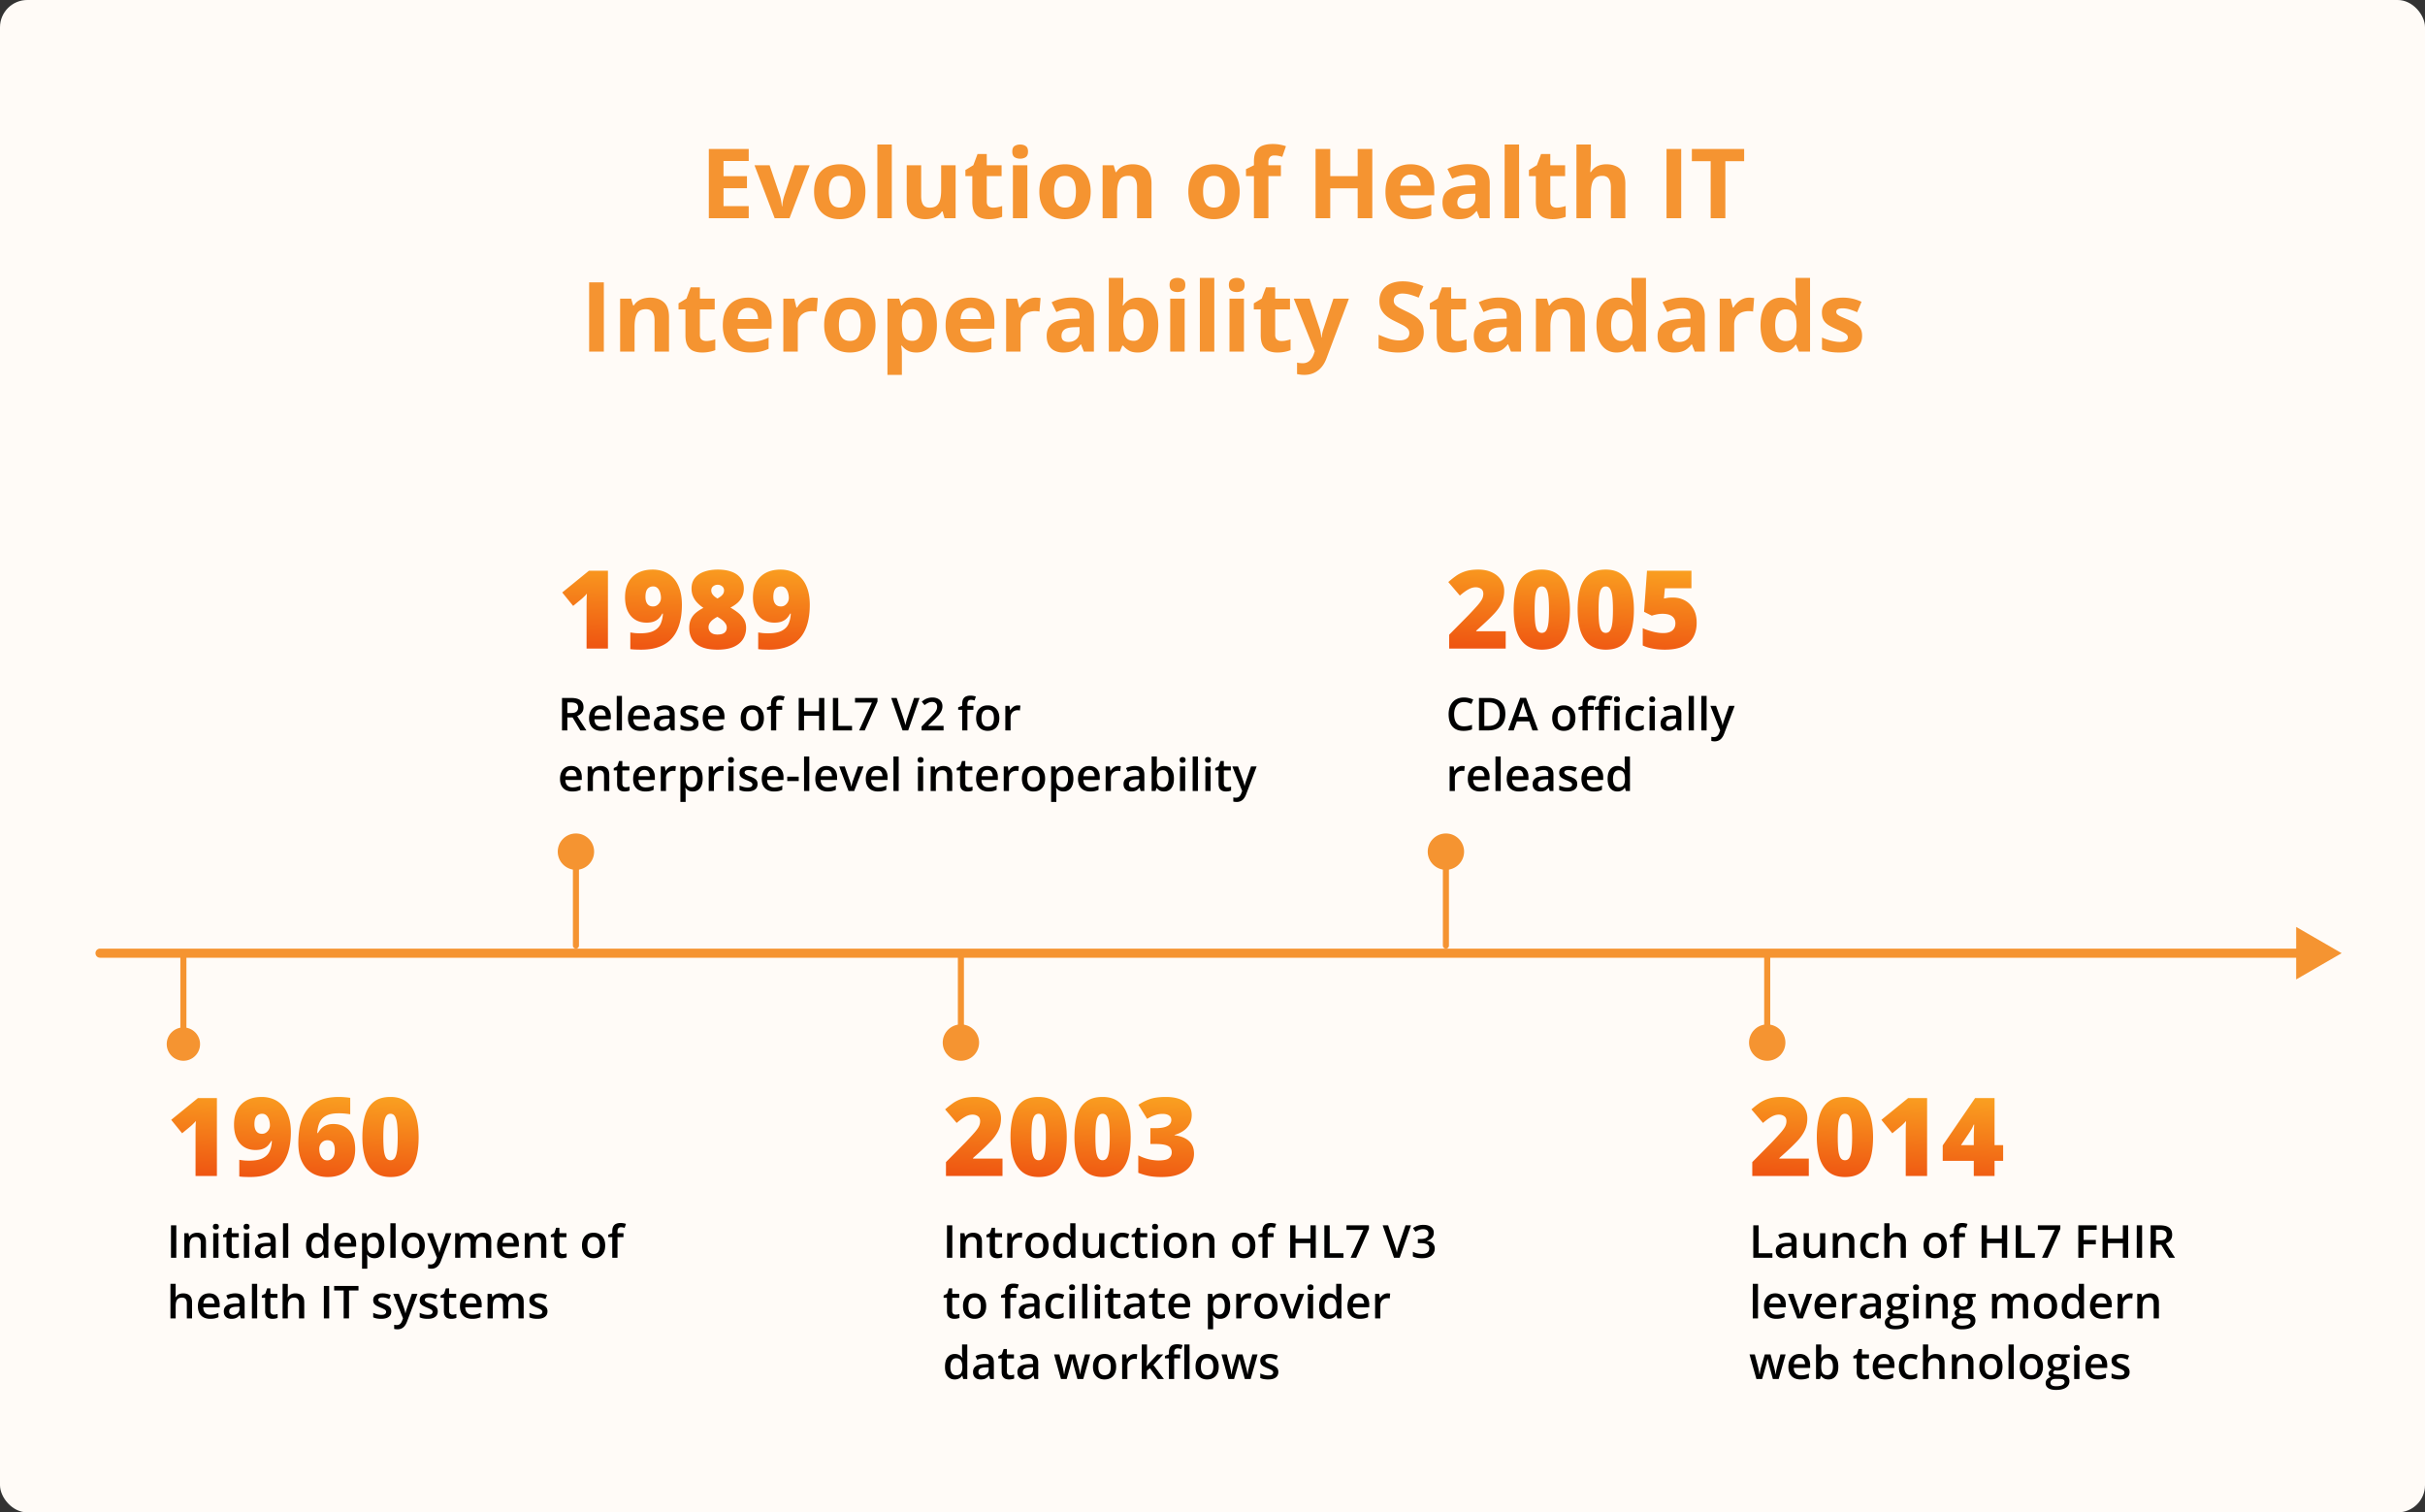 <?xml version="1.0" encoding="UTF-8"?> <svg xmlns="http://www.w3.org/2000/svg" width="800" height="499" fill="none"><rect width="100%" height="100%" fill="#333333" stroke="none"/><rect width="800" height="499" fill="#FFFBF7" rx="9"></rect><path fill="#F59431" d="M247 72h-13.156V49.156H247v3.969h-8.312v5.016h7.734v3.968h-7.734V68H247zm8.562 0-6.656-17.469h4.985l3.375 9.953q.28.876.437 1.844.172.969.235 1.734h.124q.048-.828.219-1.765.188-.938.485-1.813l3.359-9.953h4.984L260.453 72zm29.938-8.766q0 2.188-.594 3.875-.578 1.688-1.703 2.86a7.16 7.16 0 0 1-2.687 1.75q-1.563.594-3.532.594-1.844 0-3.39-.594a7.5 7.5 0 0 1-2.672-1.75q-1.125-1.172-1.75-2.86-.61-1.687-.61-3.875 0-2.906 1.032-4.922 1.03-2.015 2.937-3.062t4.547-1.047q2.453 0 4.344 1.047 1.907 1.047 2.984 3.063 1.094 2.015 1.094 4.921m-12.078 0q0 1.72.375 2.891t1.172 1.766q.797.593 2.078.593 1.266 0 2.047-.593.796-.594 1.156-1.766.375-1.172.375-2.89 0-1.735-.375-2.876-.36-1.156-1.156-1.734-.797-.578-2.078-.578-1.891 0-2.75 1.297-.844 1.296-.844 3.89M294.203 72h-4.765V47.688h4.765zm21.047-17.469V72h-3.656l-.641-2.234h-.25a4.8 4.8 0 0 1-1.406 1.453 6.1 6.1 0 0 1-1.859.828 8.3 8.3 0 0 1-2.11.266q-1.875 0-3.266-.657-1.39-.671-2.171-2.078-.766-1.406-.766-3.656v-11.39h4.766v10.202q0 1.875.671 2.829.672.953 2.141.953 1.453 0 2.281-.657.828-.671 1.157-1.953.343-1.296.343-3.156v-8.219zm12.359 13.985q.781 0 1.516-.157.75-.156 1.484-.39v3.547q-.765.343-1.906.562-1.125.234-2.469.234-1.562 0-2.812-.5-1.235-.515-1.953-1.765-.703-1.266-.703-3.516V58.11h-2.282v-2.015l2.625-1.594 1.375-3.687h3.047v3.718h4.891v3.578h-4.891v8.422q0 1 .563 1.5.577.485 1.515.485m11.313-13.985V72h-4.766V54.531zm-2.375-6.843q1.063 0 1.828.5.765.483.766 1.828 0 1.328-.766 1.843-.765.5-1.828.5-1.078 0-1.844-.5-.75-.515-.75-1.843 0-1.345.75-1.828.766-.5 1.844-.5m23.265 15.546q0 2.188-.593 3.875-.579 1.688-1.703 2.86a7.2 7.2 0 0 1-2.688 1.75q-1.563.594-3.531.594-1.843 0-3.391-.594a7.5 7.5 0 0 1-2.672-1.75q-1.125-1.172-1.75-2.86-.609-1.687-.609-3.875 0-2.906 1.031-4.922 1.032-2.015 2.938-3.062t4.547-1.047q2.453 0 4.343 1.047 1.906 1.047 2.985 3.063 1.093 2.015 1.093 4.921m-12.078 0q0 1.72.375 2.891t1.172 1.766q.797.593 2.078.593 1.266 0 2.047-.593.798-.594 1.156-1.766.375-1.172.376-2.89 0-1.735-.376-2.876-.358-1.156-1.156-1.734t-2.078-.578q-1.89 0-2.75 1.297-.844 1.296-.844 3.89m25.938-9.03q2.796 0 4.5 1.53 1.703 1.516 1.703 4.875V72h-4.766V61.797q0-1.875-.687-2.828-.672-.954-2.125-.953-2.187 0-2.985 1.484-.796 1.485-.796 4.281V72h-4.766V54.531h3.641l.64 2.235h.266a4.8 4.8 0 0 1 1.391-1.47 6.1 6.1 0 0 1 1.859-.827 8.5 8.5 0 0 1 2.125-.266m35.297 9.03q0 2.188-.594 3.875-.578 1.688-1.703 2.86a7.2 7.2 0 0 1-2.688 1.75q-1.562.594-3.531.594-1.843 0-3.391-.594a7.5 7.5 0 0 1-2.671-1.75q-1.126-1.172-1.75-2.86-.61-1.687-.61-3.875 0-2.906 1.031-4.922 1.032-2.015 2.938-3.062t4.547-1.047q2.452 0 4.344 1.047 1.905 1.047 2.984 3.063 1.094 2.015 1.094 4.921m-12.078 0q0 1.72.375 2.891.374 1.172 1.172 1.766.796.593 2.078.593 1.265 0 2.046-.593.797-.594 1.157-1.766.375-1.172.375-2.89 0-1.735-.375-2.876-.36-1.156-1.157-1.734-.796-.578-2.078-.578-1.89 0-2.75 1.297-.843 1.296-.843 3.89m25.671-5.125h-4.124V72h-4.766V58.11h-2.625v-2.297l2.625-1.282V53.25q0-2.235.75-3.469a4.08 4.08 0 0 1 2.14-1.75q1.391-.515 3.282-.515 1.39 0 2.531.234 1.14.22 1.859.5l-1.218 3.5a14 14 0 0 0-1.188-.312 7 7 0 0 0-1.469-.141q-1 0-1.468.61-.453.593-.453 1.53v1.094h4.124zM452.719 72h-4.828v-9.86h-9.047V72H434V49.156h4.844v8.953h9.047v-8.953h4.828zm12.609-17.797q2.422 0 4.172.938a6.4 6.4 0 0 1 2.703 2.687q.954 1.766.953 4.313v2.312h-11.265q.078 2.016 1.203 3.172 1.14 1.14 3.156 1.14 1.672 0 3.062-.343 1.392-.344 2.86-1.031v3.687q-1.297.64-2.719.938-1.406.296-3.422.296-2.625 0-4.656-.968-2.016-.969-3.172-2.953-1.14-1.985-1.141-5 0-3.063 1.032-5.094 1.046-2.047 2.906-3.063 1.86-1.03 4.328-1.03m.031 3.39q-1.39 0-2.312.891-.906.89-1.047 2.797h6.688q-.016-1.062-.391-1.89a2.94 2.94 0 0 0-1.094-1.313q-.719-.484-1.844-.484m18.829-3.421q3.515 0 5.39 1.531 1.875 1.532 1.875 4.656V72h-3.328l-.922-2.375h-.125q-.75.937-1.531 1.531a5.3 5.3 0 0 1-1.797.875q-1.015.281-2.469.281-1.546 0-2.781-.593a4.42 4.42 0 0 1-1.922-1.813q-.703-1.234-.703-3.125 0-2.781 1.953-4.094 1.953-1.327 5.86-1.468l3.031-.094v-.766q0-1.374-.719-2.015-.719-.64-2-.64-1.266 0-2.484.358-1.219.36-2.438.907L477.5 55.75q1.391-.735 3.109-1.156a15 15 0 0 1 3.579-.422m2.531 9.734-1.844.063q-2.313.062-3.219.828-.89.765-.89 2.016 0 1.094.64 1.562.641.453 1.672.453 1.531 0 2.578-.906 1.063-.906 1.063-2.578zM501.141 72h-4.766V47.688h4.766zm12.375-3.484q.78 0 1.515-.157.75-.156 1.485-.39v3.547q-.766.343-1.907.562-1.125.234-2.468.234-1.563 0-2.813-.5-1.235-.515-1.953-1.765-.703-1.266-.703-3.516V58.11h-2.281v-2.015l2.625-1.594 1.375-3.687h3.047v3.718h4.89v3.578h-4.89v8.422q0 1 .562 1.5.578.485 1.516.485m11.312-20.829v4.954q0 1.296-.094 2.468a61 61 0 0 1-.125 1.657h.25a5.2 5.2 0 0 1 1.329-1.47 5.5 5.5 0 0 1 1.718-.827 7.4 7.4 0 0 1 2.016-.266q1.89 0 3.297.672 1.406.657 2.187 2.078.782 1.407.782 3.656V72h-4.766V61.797q0-1.875-.688-2.828-.687-.954-2.125-.953-1.437 0-2.265.672-.828.655-1.172 1.953-.344 1.28-.344 3.14V72h-4.766V47.688zM549.781 72V49.156h4.844V72zm19.407 0h-4.844V53.188h-6.203v-4.032h17.25v4.032h-6.203zm-374.829 44V93.156h4.844V116zM214.5 98.203q2.798 0 4.5 1.531 1.703 1.516 1.703 4.875V116h-4.765v-10.203q0-1.875-.688-2.828-.672-.953-2.125-.953-2.187 0-2.984 1.484-.797 1.485-.797 4.281V116h-4.766V98.531h3.641l.64 2.235h.266a4.8 4.8 0 0 1 1.391-1.47 6.1 6.1 0 0 1 1.859-.827 8.5 8.5 0 0 1 2.125-.266m18.469 14.313q.781 0 1.515-.157.75-.156 1.485-.39v3.547q-.766.343-1.907.562-1.125.234-2.468.234-1.563 0-2.813-.5-1.234-.515-1.953-1.765-.703-1.266-.703-3.516v-8.422h-2.281v-2.015l2.625-1.594 1.375-3.687h3.047v3.718h4.89v3.578h-4.89v8.422q0 1 .562 1.5.579.485 1.516.485m13.75-14.313q2.421 0 4.172.938a6.4 6.4 0 0 1 2.703 2.687q.953 1.766.953 4.313v2.312h-11.266q.078 2.016 1.203 3.172 1.141 1.14 3.157 1.141 1.671 0 3.062-.344a15.6 15.6 0 0 0 2.859-1.031v3.687q-1.296.64-2.718.938-1.406.296-3.422.296-2.625 0-4.656-.968-2.016-.969-3.172-2.953-1.141-1.985-1.141-5 0-3.063 1.031-5.094 1.047-2.047 2.907-3.063 1.859-1.03 4.328-1.03m.031 3.391q-1.39 0-2.312.89-.907.89-1.047 2.797h6.687q-.015-1.062-.39-1.89a2.95 2.95 0 0 0-1.094-1.313q-.719-.484-1.844-.484m21.422-3.39q.36 0 .828.046.484.03.781.094l-.359 4.468a3 3 0 0 0-.672-.109 7 7 0 0 0-.734-.047 6.9 6.9 0 0 0-1.797.235 4.4 4.4 0 0 0-1.547.765 3.6 3.6 0 0 0-1.094 1.375q-.39.844-.39 2.078V116h-4.766V98.531h3.609l.703 2.938h.235a7.3 7.3 0 0 1 1.281-1.625 6.1 6.1 0 0 1 1.766-1.188 5.2 5.2 0 0 1 2.156-.453m20.656 9.03q0 2.188-.594 3.875-.578 1.688-1.703 2.86a7.16 7.16 0 0 1-2.687 1.75q-1.563.593-3.532.593-1.843 0-3.39-.593a7.5 7.5 0 0 1-2.672-1.75q-1.125-1.172-1.75-2.86-.609-1.687-.609-3.875 0-2.906 1.031-4.922t2.937-3.062q1.907-1.047 4.547-1.047 2.454 0 4.344 1.047 1.907 1.047 2.984 3.062 1.095 2.016 1.094 4.922m-12.078 0q0 1.72.375 2.891t1.172 1.766q.797.593 2.078.593 1.266 0 2.047-.593.797-.594 1.156-1.766.375-1.172.375-2.891 0-1.734-.375-2.875-.359-1.156-1.156-1.734t-2.078-.578q-1.891 0-2.75 1.297-.844 1.296-.844 3.89m25.734-9.03q2.954 0 4.766 2.296 1.828 2.297 1.828 6.734 0 2.97-.859 5-.86 2.016-2.375 3.047t-3.485 1.031q-1.265 0-2.171-.312a5.6 5.6 0 0 1-1.547-.828 7.4 7.4 0 0 1-1.11-1.094h-.25q.126.625.188 1.281.062.657.062 1.282v7.047h-4.765V98.531h3.875l.671 2.266h.219a6.7 6.7 0 0 1 1.141-1.297 5 5 0 0 1 1.609-.937q.954-.36 2.203-.36m-1.531 3.812q-1.25 0-1.984.515-.735.516-1.078 1.547-.329 1.031-.36 2.61v.515q0 1.688.313 2.859.327 1.173 1.078 1.782.765.609 2.094.609 1.094 0 1.796-.609.703-.609 1.047-1.782.36-1.187.36-2.89 0-2.562-.797-3.86-.796-1.296-2.469-1.296m19.266-3.813q2.421 0 4.172.938a6.4 6.4 0 0 1 2.703 2.687q.953 1.766.953 4.313v2.312h-11.266q.078 2.016 1.203 3.172 1.141 1.14 3.157 1.141 1.671 0 3.062-.344a15.6 15.6 0 0 0 2.859-1.031v3.687q-1.296.64-2.718.938-1.406.296-3.422.296-2.625 0-4.656-.968-2.016-.969-3.172-2.953-1.141-1.985-1.141-5 0-3.063 1.031-5.094 1.047-2.047 2.907-3.063 1.859-1.03 4.328-1.03m.031 3.391q-1.39 0-2.312.89-.908.89-1.047 2.797h6.687q-.015-1.062-.39-1.89a2.95 2.95 0 0 0-1.094-1.313q-.719-.484-1.844-.484m21.422-3.39q.36 0 .828.046.484.03.781.094l-.359 4.468a3 3 0 0 0-.672-.109 7 7 0 0 0-.734-.047 6.9 6.9 0 0 0-1.797.235 4.4 4.4 0 0 0-1.547.765 3.6 3.6 0 0 0-1.094 1.375q-.39.844-.39 2.078V116h-4.766V98.531h3.609l.703 2.938h.235a7.3 7.3 0 0 1 1.281-1.625 6.1 6.1 0 0 1 1.766-1.188 5.2 5.2 0 0 1 2.156-.453m11.937-.032q3.516 0 5.391 1.531t1.875 4.656V116h-3.328l-.922-2.375h-.125q-.75.937-1.531 1.531a5.2 5.2 0 0 1-1.797.875q-1.015.282-2.469.281-1.547 0-2.781-.593a4.4 4.4 0 0 1-1.922-1.813q-.703-1.234-.703-3.125 0-2.781 1.953-4.093 1.953-1.33 5.859-1.469l3.032-.094v-.766q0-1.374-.719-2.015-.719-.64-2-.641-1.266 0-2.484.359-1.22.36-2.438.907l-1.578-3.219a13.5 13.5 0 0 1 3.109-1.156 15 15 0 0 1 3.578-.422m2.532 9.734-1.844.063q-2.313.061-3.219.828-.89.765-.89 2.015 0 1.094.64 1.563.64.453 1.672.453 1.531 0 2.578-.906 1.063-.906 1.063-2.578zm14.421-16.219v5.657q0 .984-.062 1.953a16 16 0 0 1-.125 1.5h.187q.688-1.078 1.876-1.828 1.186-.766 3.078-.766 2.937 0 4.765 2.297t1.828 6.734q0 2.985-.843 5.016-.844 2.016-2.36 3.047-1.515 1.015-3.515 1.015-1.922 0-3.032-.687-1.108-.687-1.797-1.547h-.328l-.796 1.922h-3.641V91.688zm3.422 10.329q-1.25 0-1.984.515-.735.516-1.078 1.547-.328 1.031-.36 2.61v.515q0 2.547.75 3.906.75 1.344 2.735 1.344 1.468 0 2.328-1.359.875-1.36.875-3.922t-.875-3.86q-.874-1.296-2.391-1.296m16.828-3.485V116h-4.765V98.531zm-2.374-6.844q1.062 0 1.828.5.765.485.765 1.829 0 1.328-.765 1.843-.766.5-1.828.5-1.079 0-1.844-.5-.75-.515-.75-1.843 0-1.344.75-1.829.765-.5 1.844-.5M400.594 116h-4.766V91.688h4.766zm9.781-17.469V116h-4.766V98.531zM408 91.687q1.063 0 1.828.5.766.485.766 1.829 0 1.328-.766 1.843-.766.5-1.828.5-1.078 0-1.844-.5-.75-.515-.75-1.843 0-1.344.75-1.829.766-.5 1.844-.5m14.75 20.829q.781 0 1.516-.157.75-.156 1.484-.39v3.547q-.766.343-1.906.562-1.125.234-2.469.234-1.562 0-2.813-.5-1.233-.515-1.953-1.765-.702-1.266-.703-3.516v-8.422h-2.281v-2.015l2.625-1.594 1.375-3.687h3.047v3.718h4.89v3.578h-4.89v8.422q0 1 .562 1.5.579.485 1.516.485m4.047-13.985h5.219l3.296 9.828q.157.47.266.953.11.485.188 1 .078.516.125 1.079h.093q.094-.844.25-1.579.173-.733.422-1.453l3.235-9.828H445l-7.391 19.703q-.672 1.813-1.75 3.016a7 7 0 0 1-2.484 1.828q-1.39.61-3.063.61-.812 0-1.406-.094-.594-.078-1.015-.172v-3.781q.327.078.828.14t1.047.063q1 0 1.718-.422a3.7 3.7 0 0 0 1.204-1.141q.484-.703.765-1.547l.281-.859zm42.891 11.125q0 2.032-.985 3.532-.984 1.5-2.875 2.312-1.875.812-4.562.812-1.188 0-2.328-.156a16 16 0 0 1-2.172-.453 13.5 13.5 0 0 1-1.969-.765v-4.5q1.625.718 3.375 1.296t3.469.578q1.187 0 1.906-.312.734-.313 1.062-.859.329-.548.329-1.25 0-.86-.579-1.469-.577-.61-1.593-1.141a65 65 0 0 0-2.266-1.14 26 26 0 0 1-1.734-.907 10 10 0 0 1-1.782-1.328 6.4 6.4 0 0 1-1.39-1.89q-.531-1.125-.532-2.688 0-2.047.938-3.5t2.672-2.219q1.75-.78 4.125-.78 1.781 0 3.391.421 1.625.406 3.39 1.188l-1.562 3.765a26 26 0 0 0-2.828-.984 9.2 9.2 0 0 0-2.547-.36q-.907 0-1.547.297-.64.282-.969.813-.328.516-.328 1.203 0 .812.469 1.375.485.547 1.437 1.062.969.516 2.406 1.203 1.75.83 2.985 1.735 1.25.891 1.922 2.109.672 1.203.672 3m11.124 2.86q.782 0 1.516-.157.75-.156 1.484-.39v3.547q-.765.343-1.906.562-1.125.234-2.468.234-1.563 0-2.813-.5-1.235-.515-1.953-1.765-.703-1.266-.703-3.516v-8.422h-2.281v-2.015l2.624-1.594 1.376-3.687h3.046v3.718h4.891v3.578h-4.891v8.422q0 1 .563 1.5.578.485 1.515.485m13.704-14.344q3.515 0 5.39 1.531t1.875 4.656V116h-3.328l-.922-2.375h-.125q-.75.937-1.531 1.531a5.2 5.2 0 0 1-1.797.875q-1.015.282-2.469.281-1.546 0-2.781-.593a4.4 4.4 0 0 1-1.922-1.813q-.702-1.234-.703-3.125 0-2.781 1.953-4.093 1.953-1.33 5.86-1.469l3.031-.094v-.766q0-1.374-.719-2.015-.719-.64-2-.641-1.266 0-2.484.359-1.219.36-2.438.907l-1.578-3.219q1.39-.735 3.11-1.156a15 15 0 0 1 3.578-.422m2.531 9.734-1.844.063q-2.312.061-3.219.828-.89.765-.89 2.015 0 1.094.64 1.563.641.453 1.672.453 1.531 0 2.578-.906 1.063-.906 1.063-2.578zm19.578-9.703q2.798 0 4.5 1.531 1.703 1.516 1.703 4.875V116h-4.766v-10.203q0-1.875-.687-2.828-.672-.953-2.125-.953-2.187 0-2.984 1.484-.798 1.485-.797 4.281V116h-4.766V98.531h3.641l.64 2.235h.266a4.8 4.8 0 0 1 1.391-1.47 6.1 6.1 0 0 1 1.859-.827 8.5 8.5 0 0 1 2.125-.266m16.641 18.109q-2.922 0-4.766-2.281-1.828-2.297-1.828-6.734 0-4.485 1.859-6.781 1.86-2.313 4.86-2.313 1.25 0 2.203.344t1.64.922q.704.577 1.188 1.297h.156q-.093-.5-.234-1.47a16 16 0 0 1-.125-2.015v-5.594H543V116h-3.656l-.922-2.266h-.203q-.453.72-1.141 1.313a5.2 5.2 0 0 1-1.609.922q-.938.343-2.203.343m1.672-3.796q1.952 0 2.75-1.157.812-1.172.859-3.515v-.516q0-2.547-.781-3.89-.781-1.36-2.907-1.36-1.578 0-2.468 1.36-.891 1.359-.891 3.921 0 2.563.891 3.86.906 1.297 2.547 1.297m20.203-14.344q3.515 0 5.39 1.531t1.875 4.656V116h-3.328l-.922-2.375h-.125q-.75.937-1.531 1.531a5.2 5.2 0 0 1-1.797.875q-1.015.282-2.469.281-1.546 0-2.781-.593a4.4 4.4 0 0 1-1.922-1.813q-.703-1.234-.703-3.125 0-2.781 1.953-4.093 1.953-1.33 5.86-1.469l3.031-.094v-.766q0-1.374-.719-2.015-.719-.64-2-.641-1.266 0-2.484.359-1.219.36-2.438.907l-1.578-3.219q1.391-.735 3.109-1.156a15 15 0 0 1 3.579-.422m2.531 9.734-1.844.063q-2.312.061-3.219.828-.89.765-.89 2.015 0 1.094.64 1.563.641.453 1.672.453 1.531 0 2.578-.906 1.063-.906 1.063-2.578zm19.406-9.703q.36 0 .828.047.485.03.782.094l-.36 4.468a3 3 0 0 0-.672-.109 7 7 0 0 0-.734-.047 6.9 6.9 0 0 0-1.797.235 4.4 4.4 0 0 0-1.547.765 3.6 3.6 0 0 0-1.094 1.375q-.39.844-.39 2.078V116h-4.766V98.531h3.61l.703 2.938h.234a7.4 7.4 0 0 1 1.281-1.625 6.1 6.1 0 0 1 1.766-1.188 5.2 5.2 0 0 1 2.156-.453m10.313 18.109q-2.922 0-4.766-2.281-1.828-2.297-1.828-6.734 0-4.485 1.859-6.781 1.86-2.313 4.86-2.313 1.25 0 2.203.344t1.64.922q.704.577 1.188 1.297h.156a39 39 0 0 1-.234-1.47 16 16 0 0 1-.125-2.015v-5.594h4.781V116h-3.656l-.922-2.266h-.203q-.453.72-1.141 1.313a5.2 5.2 0 0 1-1.609.922q-.938.343-2.203.343m1.671-3.796q1.954 0 2.75-1.157.813-1.172.86-3.515v-.516q0-2.547-.781-3.89-.781-1.36-2.907-1.36-1.578 0-2.468 1.36-.891 1.359-.891 3.921 0 2.563.891 3.86.906 1.297 2.546 1.297m25.235-1.704q0 1.782-.844 3.016-.828 1.219-2.484 1.86-1.656.624-4.125.624-1.828 0-3.141-.234a13 13 0 0 1-2.625-.781v-3.938q1.422.641 3.047 1.063 1.64.406 2.875.406 1.391 0 1.984-.406.61-.422.61-1.094 0-.438-.25-.781-.234-.36-1.032-.797-.796-.453-2.5-1.172-1.64-.687-2.703-1.39-1.046-.703-1.562-1.657-.5-.968-.5-2.453 0-2.422 1.875-3.64 1.89-1.235 5.047-1.235 1.625 0 3.093.328 1.485.328 3.047 1.047l-1.437 3.438a24 24 0 0 0-2.453-.922 7.7 7.7 0 0 0-2.328-.36q-1.047 0-1.579.282-.531.281-.531.859 0 .422.266.75.281.329 1.062.734.798.391 2.329 1.016 1.483.609 2.578 1.281 1.093.657 1.687 1.641.594.969.594 2.515"></path><path fill="url(#a)" d="M71.559 388h-7.05v-13.992q0-.95.018-2.092.036-1.142.088-2.057-.457.546-.861.932-.387.387-.756.721l-2.918 2.408-3.603-4.43 8.824-7.189h6.258zm24.398-14.432q0 2.76-.492 5.063-.476 2.303-1.494 4.113a10.3 10.3 0 0 1-2.584 3.059q-1.583 1.248-3.78 1.898-2.197.651-5.062.651-.791 0-1.846-.036a16 16 0 0 1-1.758-.14v-5.502q.756.123 1.512.211.756.07 1.758.07 2.9 0 4.482-.826 1.6-.827 2.25-2.285.651-1.477.756-3.393h-.21a7 7 0 0 1-1.108 1.547q-.651.668-1.635 1.055t-2.443.386q-2.163 0-3.762-.984-1.583-.984-2.46-2.848-.88-1.88-.88-4.57 0-2.865 1.09-4.887a7.57 7.57 0 0 1 3.147-3.129q2.056-1.089 4.886-1.089 2.004 0 3.744.685a8.2 8.2 0 0 1 3.076 2.11q1.32 1.405 2.057 3.603.756 2.197.756 5.238m-9.457-6.082q-1.213 0-1.898.826-.669.826-.668 2.655 0 1.441.632 2.285.633.844 1.864.844.773 0 1.353-.405.599-.421.932-1.054.333-.65.334-1.336a6 6 0 0 0-.158-1.354 4 4 0 0 0-.457-1.23 2.45 2.45 0 0 0-.791-.897q-.475-.333-1.143-.334m11.918 9.651q0-2.215.316-4.395.316-2.197 1.143-4.131a10.6 10.6 0 0 1 2.338-3.445q1.512-1.512 3.885-2.373t5.783-.861q.756 0 1.846.088 1.09.087 1.81.21v5.432q-.72-.141-1.617-.228a19 19 0 0 0-2.197-.106q-2.602 0-4.114.791-1.493.774-2.162 2.233-.668 1.458-.773 3.498h.211a6.8 6.8 0 0 1 1.107-1.512 4.65 4.65 0 0 1 1.635-1.072q.967-.405 2.338-.405 2.25 0 3.867.985 1.617.967 2.478 2.83t.862 4.535q0 2.883-1.108 4.939a7.45 7.45 0 0 1-3.128 3.129q-2.022 1.073-4.834 1.073-2.074 0-3.85-.668a8.3 8.3 0 0 1-3.076-2.039q-1.3-1.389-2.04-3.499-.72-2.126-.72-5.009m9.527 5.713q1.108 0 1.793-.844.703-.844.703-2.654 0-1.46-.58-2.286-.562-.843-1.845-.843-.862 0-1.459.422a2.7 2.7 0 0 0-.914 1.037 2.9 2.9 0 0 0-.317 1.318q0 .686.141 1.371.158.686.474 1.248.334.544.827.897.492.334 1.177.334m30.164-7.664q0 3.093-.492 5.537-.492 2.425-1.582 4.131a7.1 7.1 0 0 1-2.847 2.601q-1.776.897-4.36.897-3.216 0-5.273-1.565-2.057-1.582-3.041-4.517-.967-2.954-.967-7.084 0-4.167.879-7.12.896-2.97 2.935-4.552t5.467-1.582q3.218 0 5.256 1.582 2.057 1.564 3.041 4.535.984 2.953.984 7.137m-11.654 0q0 2.513.176 4.218.193 1.705.703 2.567.528.843 1.494.843.967 0 1.477-.843.51-.862.703-2.549.193-1.706.193-4.236 0-2.55-.193-4.254-.193-1.706-.703-2.567-.51-.879-1.477-.879-.966 0-1.494.879-.51.861-.703 2.567-.176 1.704-.176 4.254"></path><path fill="#000" d="M56.406 415v-10.708h1.758V415zm8.636-8.262q1.37 0 2.13.711.77.703.77 2.263V415H66.22v-4.966q0-.945-.389-1.413-.388-.476-1.2-.476-1.18 0-1.641.725-.454.725-.454 2.102V415h-1.722v-8.108h1.34l.242 1.099h.096a2.35 2.35 0 0 1 .651-.696q.396-.279.88-.418a3.7 3.7 0 0 1 1.017-.139m7.03.154V415h-1.72v-8.108zm-.849-3.105q.395 0 .681.212.293.213.293.732 0 .513-.293.733-.285.212-.68.212-.41 0-.697-.212-.278-.22-.278-.733 0-.519.278-.732a1.13 1.13 0 0 1 .696-.212m6.336 9.968q.336 0 .666-.059.33-.066.6-.154v1.304q-.284.125-.74.213a5 5 0 0 1-.944.087q-.689 0-1.238-.227a1.8 1.8 0 0 1-.871-.798q-.322-.564-.322-1.56v-4.358h-1.106v-.769l1.186-.608.564-1.736h1.084v1.802h2.322v1.311h-2.322v4.336q0 .615.308.916.308.3.813.3m4.636-6.863V415h-1.721v-8.108zm-.85-3.105q.395 0 .681.212.293.213.293.732 0 .513-.293.733-.285.212-.68.212-.41 0-.697-.212-.278-.22-.278-.733 0-.519.278-.732a1.13 1.13 0 0 1 .696-.212m6.497 2.951q1.538 0 2.322.681.79.683.79 2.124V415h-1.223l-.33-1.15h-.058q-.344.44-.71.725a2.5 2.5 0 0 1-.85.425q-.475.147-1.164.146-.726 0-1.297-.263a2.06 2.06 0 0 1-.9-.821q-.33-.55-.33-1.391 0-1.253.93-1.882.937-.63 2.827-.696l1.406-.051v-.425q0-.843-.395-1.201-.388-.36-1.099-.359-.608 0-1.179.175-.57.177-1.113.433l-.557-1.216q.594-.315 1.348-.513a6.3 6.3 0 0 1 1.582-.198m1.406 4.387-1.047.037q-1.29.044-1.81.44-.52.395-.52 1.084 0 .6.36.878.359.271.944.271.894 0 1.48-.505.593-.513.593-1.501zM95.093 415h-1.729v-11.396h1.729zm9.082.146q-1.45 0-2.329-1.054-.872-1.062-.872-3.128 0-2.086.886-3.156.894-1.07 2.351-1.07.616 0 1.077.169.462.161.791.439.337.278.571.623h.081a19 19 0 0 1-.088-.652 8 8 0 0 1-.044-.798v-2.915h1.729V415h-1.348l-.308-1.106h-.073a2.7 2.7 0 0 1-.557.637 2.6 2.6 0 0 1-.791.447 3.1 3.1 0 0 1-1.076.168m.483-1.398q1.107 0 1.56-.638.454-.637.469-1.911v-.227q0-1.363-.439-2.088-.44-.732-1.604-.732-.931 0-1.421.754-.484.747-.484 2.088 0 1.34.484 2.05.49.704 1.435.704m9.368-7.01q1.084 0 1.86.447.777.447 1.194 1.267.418.82.418 1.963v.923h-5.413q.029 1.179.63 1.816.608.638 1.699.638.777 0 1.392-.147a7.7 7.7 0 0 0 1.281-.447v1.399a5.6 5.6 0 0 1-1.237.418 7.5 7.5 0 0 1-1.509.131q-1.194 0-2.102-.461a3.37 3.37 0 0 1-1.414-1.392q-.505-.923-.505-2.292 0-1.362.461-2.314.462-.953 1.297-1.451.834-.498 1.948-.498m0 1.297q-.813 0-1.318.527-.5.528-.586 1.545h3.691a2.8 2.8 0 0 0-.205-1.076 1.56 1.56 0 0 0-.586-.733q-.389-.263-.996-.263m9.573-1.297q1.443 0 2.314 1.055.879 1.054.879 3.135 0 1.377-.41 2.322-.403.937-1.135 1.42-.726.476-1.692.476-.615 0-1.07-.161a2.7 2.7 0 0 1-.776-.417 3 3 0 0 1-.542-.571h-.103q.037.292.066.651.037.353.037.645v3.303h-1.729v-11.704h1.407l.241 1.121h.081q.227-.344.549-.638.33-.293.791-.461a3.1 3.1 0 0 1 1.092-.176m-.462 1.407q-.71 0-1.142.285-.426.279-.623.842-.19.565-.205 1.414v.242q0 .9.183 1.53.19.623.623.953.44.322 1.186.322.63 0 1.04-.344.418-.345.623-.982t.205-1.501q0-1.311-.469-2.036-.462-.726-1.421-.725m7.376 6.855h-1.729v-11.396h1.729zm9.638-4.072q0 1.011-.263 1.794a3.6 3.6 0 0 1-.769 1.326q-.506.535-1.216.82-.71.279-1.604.278a4.1 4.1 0 0 1-1.531-.278 3.5 3.5 0 0 1-1.208-.82 3.75 3.75 0 0 1-.784-1.326q-.279-.783-.278-1.794 0-1.341.461-2.271a3.3 3.3 0 0 1 1.333-1.428q.864-.49 2.058-.491 1.12 0 1.978.491a3.4 3.4 0 0 1 1.34 1.428q.483.938.483 2.271m-5.881 0q0 .886.212 1.516.22.63.674.967.455.329 1.172.329.718 0 1.172-.329.454-.337.667-.967.212-.63.212-1.516 0-.887-.212-1.502-.213-.623-.667-.945-.454-.329-1.179-.329-1.07 0-1.56.718-.49.717-.491 2.058m6.636-4.036h1.875l1.662 4.629q.111.314.198.623.095.3.161.593.073.292.117.586h.044q.074-.38.205-.85.14-.476.308-.952l1.597-4.629h1.853l-3.479 9.221q-.3.792-.74 1.348-.432.564-1.025.85a3 3 0 0 1-1.355.293q-.366 0-.638-.044a6 6 0 0 1-.461-.081v-1.377a4 4 0 0 0 .872.095q.46 0 .798-.183.337-.183.571-.52.235-.33.388-.754l.286-.762zm18.413-.154q1.362 0 2.051.703.695.704.695 2.256V415h-1.721v-4.995q0-.923-.359-1.392t-1.091-.468q-1.026 0-1.479.659-.447.651-.447 1.897V415h-1.721v-4.995q0-.615-.162-1.026a1.2 1.2 0 0 0-.476-.622q-.321-.212-.813-.212-.71 0-1.135.322-.417.322-.6.952-.184.622-.184 1.531V415h-1.721v-8.108h1.341l.241 1.091h.095q.25-.425.616-.695.374-.279.827-.411.454-.139.945-.139.909 0 1.531.323.623.315.93.966h.132a2.33 2.33 0 0 1 1.062-.974q.681-.315 1.443-.315m8.379 0q1.084 0 1.86.447.777.447 1.194 1.267t.417 1.963v.923h-5.412q.029 1.179.63 1.816.607.638 1.699.638.776 0 1.392-.147a7.7 7.7 0 0 0 1.281-.447v1.399q-.608.286-1.238.418a7.5 7.5 0 0 1-1.508.131q-1.194 0-2.102-.461a3.37 3.37 0 0 1-1.414-1.392q-.505-.923-.505-2.292 0-1.362.461-2.314.462-.953 1.297-1.451.834-.498 1.948-.498m0 1.297q-.813 0-1.319.527-.498.528-.586 1.545h3.692a2.8 2.8 0 0 0-.205-1.076 1.56 1.56 0 0 0-.586-.733q-.388-.263-.996-.263m9.638-1.297q1.37 0 2.132.711.769.703.769 2.263V415h-1.721v-4.966q0-.945-.389-1.413-.388-.476-1.201-.476-1.18 0-1.64.725-.454.725-.454 2.102V415h-1.722v-8.108h1.341l.241 1.099h.096q.263-.425.651-.696a2.9 2.9 0 0 1 .879-.418 3.8 3.8 0 0 1 1.018-.139m8.328 7.017q.337 0 .667-.059a5 5 0 0 0 .6-.154v1.304q-.285.125-.74.213a5 5 0 0 1-.944.087q-.689 0-1.238-.227a1.8 1.8 0 0 1-.872-.798q-.322-.564-.322-1.56v-4.358h-1.106v-.769l1.187-.608.563-1.736h1.084v1.802h2.322v1.311h-2.322v4.336q0 .615.308.916.308.3.813.3m13.989-2.827q0 1.011-.263 1.794a3.6 3.6 0 0 1-.769 1.326q-.506.535-1.216.82-.711.279-1.604.278a4.1 4.1 0 0 1-1.531-.278 3.5 3.5 0 0 1-1.208-.82 3.75 3.75 0 0 1-.784-1.326q-.279-.783-.278-1.794 0-1.341.461-2.271a3.3 3.3 0 0 1 1.333-1.428q.864-.49 2.058-.491 1.12 0 1.978.491a3.4 3.4 0 0 1 1.34 1.428q.483.938.483 2.271m-5.881 0q0 .886.212 1.516.22.63.674.967.455.329 1.172.329.718 0 1.172-.329.454-.337.666-.967t.213-1.516q0-.887-.213-1.502-.212-.623-.666-.945-.454-.329-1.179-.329-1.07 0-1.56.718-.49.717-.491 2.058m11.909-2.725h-1.97V415h-1.721v-6.797h-1.326v-.828l1.326-.505v-.564q0-1.032.322-1.64.33-.608.938-.872.615-.271 1.464-.271.557 0 1.018.095.462.088.777.205l-.447 1.304a6 6 0 0 0-.557-.147 3 3 0 0 0-.659-.073q-.586 0-.864.366-.271.367-.271 1.07v.549h1.97zm-147.73 15.401v2.863q0 .447-.029.872a10 10 0 0 1-.05.659h.094q.257-.424.63-.696.375-.278.835-.417.47-.14.996-.139.93 0 1.582.315.653.307.996.959.352.653.352 1.692V435h-1.721v-4.966q0-.945-.388-1.413-.39-.476-1.202-.476-.783 0-1.245.329-.454.323-.652.96-.197.63-.197 1.538V435H56.23v-11.396zm11.046 3.134q1.083 0 1.86.447.775.447 1.194 1.267.417.82.417 1.963v.923h-5.412q.03 1.179.63 1.816.607.638 1.699.638.776 0 1.391-.147a7.7 7.7 0 0 0 1.282-.447v1.399q-.608.286-1.238.418-.63.131-1.508.131-1.194 0-2.102-.461a3.37 3.37 0 0 1-1.414-1.392q-.506-.923-.506-2.292 0-1.362.462-2.314.462-.953 1.296-1.451t1.949-.498m0 1.297q-.813 0-1.319.527-.498.528-.586 1.545h3.692a2.8 2.8 0 0 0-.205-1.076 1.56 1.56 0 0 0-.586-.733q-.39-.263-.996-.263m8.59-1.297q1.539 0 2.323.681.79.683.79 2.124V435h-1.222l-.33-1.15h-.059q-.344.44-.71.725a2.5 2.5 0 0 1-.85.425q-.475.147-1.164.146-.726 0-1.297-.263a2.06 2.06 0 0 1-.9-.821q-.33-.55-.33-1.391 0-1.253.93-1.882.937-.63 2.827-.696l1.406-.051v-.425q0-.843-.395-1.201-.388-.36-1.099-.359-.608 0-1.179.175a8.4 8.4 0 0 0-1.113.433l-.557-1.216q.594-.315 1.348-.513a6.3 6.3 0 0 1 1.582-.198m1.407 4.387-1.047.037q-1.29.044-1.81.44-.52.395-.52 1.084 0 .6.36.878.359.271.944.271.895 0 1.48-.505.593-.513.593-1.501zM84.84 435H83.11v-11.396h1.729zm5.478-1.245q.337 0 .667-.059.33-.066.6-.154v1.304q-.285.125-.74.213a5 5 0 0 1-.944.087q-.69 0-1.238-.227a1.8 1.8 0 0 1-.872-.798q-.322-.564-.322-1.56v-4.358h-1.106v-.769l1.187-.608.564-1.736h1.084v1.802h2.322v1.311h-2.322v4.336q0 .615.307.916.309.3.813.3m4.637-10.151v2.863q0 .447-.03.872a10 10 0 0 1-.051.659h.095q.257-.424.63-.696.375-.278.835-.417.47-.14.996-.139.93 0 1.582.315.653.307.996.959.352.653.352 1.692V435h-1.721v-4.966q0-.945-.389-1.413-.388-.476-1.2-.476-.784 0-1.246.329-.454.323-.652.96-.198.63-.197 1.538V435h-1.722v-11.396zM106.84 435v-10.708h1.758V435zm8.298 0h-1.765v-9.214h-3.135v-1.494h8.028v1.494h-3.128zm13.938-2.314q0 .798-.388 1.347-.388.55-1.135.835-.74.279-1.817.278a7.5 7.5 0 0 1-1.465-.124 5 5 0 0 1-1.149-.366v-1.487q.578.271 1.296.469.725.197 1.37.197.85 0 1.223-.263a.85.85 0 0 0 .373-.718.76.76 0 0 0-.154-.469q-.146-.212-.556-.432a11 11 0 0 0-1.187-.542 10 10 0 0 1-1.296-.615q-.528-.308-.798-.74-.271-.44-.271-1.12 0-1.077.849-1.634.857-.564 2.263-.564.747 0 1.407.154.666.147 1.303.432l-.542 1.297a8 8 0 0 0-1.106-.396 4 4 0 0 0-1.12-.161q-.667 0-1.018.205-.345.205-.345.586 0 .286.169.483.168.198.579.396.417.198 1.157.491.725.277 1.252.586.535.3.821.739.285.44.285 1.136m.637-5.794h1.875l1.663 4.629q.11.314.198.623.095.3.161.593.074.292.117.586h.044q.073-.38.205-.85.139-.476.308-.952l1.596-4.629h1.853l-3.479 9.221q-.3.792-.739 1.348-.432.564-1.026.85a3 3 0 0 1-1.355.293 5.46 5.46 0 0 1-1.098-.125v-1.377a4 4 0 0 0 .871.095q.462 0 .799-.183t.571-.52q.234-.33.388-.754l.286-.762zm14.7 5.794q0 .798-.388 1.347-.388.55-1.135.835-.74.279-1.817.278a7.5 7.5 0 0 1-1.465-.124 5 5 0 0 1-1.15-.366v-1.487q.579.271 1.297.469a5.2 5.2 0 0 0 1.369.197q.85 0 1.224-.263a.85.85 0 0 0 .373-.718.76.76 0 0 0-.154-.469q-.146-.212-.556-.432a11 11 0 0 0-1.187-.542 10 10 0 0 1-1.296-.615 2.26 2.26 0 0 1-.799-.74q-.27-.44-.271-1.12 0-1.077.85-1.634.857-.564 2.263-.564.747 0 1.407.154a6.8 6.8 0 0 1 1.303.432l-.542 1.297a8 8 0 0 0-1.106-.396 4 4 0 0 0-1.12-.161q-.667 0-1.018.205-.345.205-.345.586 0 .286.169.483.168.198.578.396.418.198 1.158.491.725.277 1.252.586.535.3.82.739.286.44.286 1.136m4.878 1.069q.338 0 .666-.059.33-.066.601-.154v1.304q-.285.125-.74.213a5 5 0 0 1-.944.087q-.689 0-1.238-.227a1.8 1.8 0 0 1-.872-.798q-.322-.564-.322-1.56v-4.358h-1.106v-.769l1.186-.608.564-1.736h1.084v1.802h2.322v1.311h-2.322v4.336q0 .615.308.916.308.3.813.3m6.145-7.017q1.084 0 1.86.447.777.447 1.194 1.267.418.82.418 1.963v.923h-5.413q.03 1.179.63 1.816.608.638 1.699.638.777 0 1.392-.147a7.7 7.7 0 0 0 1.282-.447v1.399q-.609.286-1.238.418a7.5 7.5 0 0 1-1.509.131q-1.194 0-2.102-.461a3.37 3.37 0 0 1-1.414-1.392q-.505-.923-.505-2.292 0-1.362.461-2.314.462-.953 1.297-1.451t1.948-.498m0 1.297q-.813 0-1.318.527-.499.528-.586 1.545h3.691a2.8 2.8 0 0 0-.205-1.076 1.56 1.56 0 0 0-.586-.733q-.388-.263-.996-.263m14.575-1.297q1.362 0 2.051.703.696.704.696 2.256V435h-1.721v-4.995q0-.923-.359-1.392-.36-.468-1.092-.468-1.024 0-1.479.659-.447.651-.447 1.897V435h-1.721v-4.995q0-.615-.161-1.026a1.2 1.2 0 0 0-.476-.622q-.322-.212-.813-.212-.71 0-1.136.322-.417.322-.6.952-.183.622-.183 1.531V435h-1.721v-8.108h1.34l.242 1.091h.095a2.3 2.3 0 0 1 .615-.695q.373-.279.828-.411.453-.139.945-.139.907 0 1.53.323.623.315.93.966h.132a2.33 2.33 0 0 1 1.062-.974q.681-.315 1.443-.315m10.598 5.948q0 .798-.388 1.347-.388.55-1.135.835-.74.279-1.816.278a7.5 7.5 0 0 1-1.465-.124 5 5 0 0 1-1.15-.366v-1.487q.579.271 1.296.469.725.197 1.37.197.85 0 1.223-.263a.85.85 0 0 0 .373-.718.76.76 0 0 0-.153-.469q-.147-.212-.557-.432a11 11 0 0 0-1.187-.542 10 10 0 0 1-1.296-.615q-.527-.308-.798-.74-.271-.44-.271-1.12 0-1.077.849-1.634.857-.564 2.264-.564.746 0 1.406.154.666.147 1.304.432l-.542 1.297a8 8 0 0 0-1.106-.396 4 4 0 0 0-1.121-.161q-.667 0-1.018.205a.65.65 0 0 0-.344.586q0 .286.168.483.168.198.579.396.417.198 1.157.491.725.277 1.252.586.535.3.821.739.285.44.285 1.136"></path><path fill="url(#b)" d="M330.723 388h-18.651v-4.57l6.276-6.346q1.95-2.038 3.023-3.27 1.09-1.23 1.529-2.091a3.9 3.9 0 0 0 .44-1.793q0-1.143-.738-1.653-.74-.509-1.741-.509-1.212 0-2.461.703-1.23.685-2.795 2.039l-3.814-4.465a29 29 0 0 1 2.461-1.969q1.301-.949 3.076-1.547 1.776-.597 4.324-.597 2.619 0 4.536.914 1.934.914 2.988 2.513 1.054 1.582 1.054 3.604 0 2.232-.826 3.99-.808 1.74-2.443 3.498-1.635 1.74-4.078 3.955l-1.881 1.688v.176h9.721zm21.199-12.814q0 3.093-.492 5.537-.493 2.425-1.582 4.131a7.1 7.1 0 0 1-2.848 2.601q-1.776.897-4.359.897-3.218 0-5.274-1.565-2.057-1.582-3.041-4.517-.966-2.954-.967-7.084 0-4.167.879-7.12.897-2.97 2.936-4.552t5.467-1.582q3.216 0 5.255 1.582 2.057 1.564 3.042 4.535.984 2.953.984 7.137m-11.654 0q0 2.513.175 4.218.194 1.705.703 2.567.528.843 1.495.843.966 0 1.476-.843.51-.862.703-2.549.194-1.706.194-4.236 0-2.55-.194-4.254-.193-1.706-.703-2.567-.51-.879-1.476-.879-.967 0-1.495.879-.509.861-.703 2.567-.175 1.704-.175 4.254m32.748 0q0 3.093-.493 5.537-.492 2.425-1.582 4.131a7.1 7.1 0 0 1-2.847 2.601q-1.776.897-4.36.897-3.216 0-5.273-1.565-2.057-1.582-3.041-4.517-.967-2.954-.967-7.084 0-4.167.879-7.12.897-2.97 2.936-4.552t5.466-1.582q3.218 0 5.256 1.582 2.057 1.564 3.041 4.535.985 2.953.985 7.137m-11.655 0q0 2.513.176 4.218.193 1.705.703 2.567.528.843 1.494.843.967 0 1.477-.843.51-.862.703-2.549.193-1.706.193-4.236 0-2.55-.193-4.254-.193-1.706-.703-2.567-.51-.879-1.477-.879-.966 0-1.494.879-.51.861-.703 2.567-.176 1.704-.176 4.254m31.782-7.313q0 1.828-.791 3.164a6.4 6.4 0 0 1-2.075 2.162 9.8 9.8 0 0 1-2.812 1.266v.105q3.076.387 4.746 1.881 1.687 1.477 1.687 4.201a7.03 7.03 0 0 1-1.125 3.868q-1.125 1.74-3.498 2.794-2.373 1.038-6.099 1.038-2.496 0-4.254-.37a21 21 0 0 1-3.41-1.019v-5.766a15.2 15.2 0 0 0 3.427 1.283q1.776.405 3.235.405 2.531 0 3.445-.721.932-.72.932-1.934 0-.878-.44-1.494-.44-.615-1.634-.949-1.178-.334-3.393-.334h-1.582v-5.221h1.617q1.97 0 3.111-.351 1.161-.352 1.67-.949.51-.616.51-1.407 0-1.019-.791-1.511-.79-.492-2.092-.493-1.16 0-2.179.317-1.02.316-1.776.703t-1.142.633l-2.883-4.641q1.6-1.09 3.656-1.845 2.075-.756 5.414-.756 3.974 0 6.24 1.582 2.286 1.581 2.286 4.359"></path><path fill="#000" d="M312.406 415v-10.708h1.758V415zm8.636-8.262q1.37 0 2.131.711.77.703.769 2.263V415h-1.721v-4.966q0-.945-.388-1.413-.389-.476-1.202-.476-1.18 0-1.64.725-.454.725-.454 2.102V415h-1.722v-8.108h1.341l.241 1.099h.096q.263-.425.652-.696.395-.279.878-.418a3.8 3.8 0 0 1 1.019-.139m8.327 7.017q.337 0 .667-.059.33-.066.6-.154v1.304q-.285.125-.74.213a5 5 0 0 1-.944.087q-.689 0-1.238-.227a1.8 1.8 0 0 1-.872-.798q-.322-.564-.322-1.56v-4.358h-1.106v-.769l1.187-.608.564-1.736h1.084v1.802h2.321v1.311h-2.321v4.336q0 .615.307.916.308.3.813.3m7.024-7.017q.205 0 .447.022t.417.059l-.161 1.611a2 2 0 0 0-.381-.066 4 4 0 0 0-.395-.022q-.462 0-.879.154a2.067 2.067 0 0 0-1.245 1.209 2.8 2.8 0 0 0-.183 1.054V415h-1.729v-8.108h1.348l.234 1.428h.081q.241-.431.6-.791.36-.358.821-.571a2.4 2.4 0 0 1 1.025-.22m9.544 4.19q0 1.011-.264 1.794a3.6 3.6 0 0 1-.769 1.326q-.505.535-1.216.82-.71.279-1.604.278a4.1 4.1 0 0 1-1.531-.278 3.5 3.5 0 0 1-1.208-.82 3.8 3.8 0 0 1-.784-1.326q-.278-.783-.278-1.794 0-1.341.461-2.271a3.3 3.3 0 0 1 1.333-1.428q.864-.49 2.058-.491 1.121 0 1.978.491a3.4 3.4 0 0 1 1.34 1.428q.483.938.484 2.271m-5.882 0q0 .886.213 1.516.22.63.673.967.455.329 1.172.329.718 0 1.172-.329.454-.337.667-.967.212-.63.212-1.516 0-.887-.212-1.502-.213-.623-.667-.945-.454-.329-1.179-.329-1.07 0-1.56.718-.49.717-.491 2.058m10.584 4.218q-1.45 0-2.329-1.054-.872-1.062-.872-3.128 0-2.086.886-3.156.894-1.07 2.351-1.07.615 0 1.077.169.462.161.791.439.337.278.571.623h.081a16 16 0 0 1-.088-.652 8 8 0 0 1-.044-.798v-2.915h1.729V415h-1.348l-.308-1.106h-.073a2.7 2.7 0 0 1-.557.637 2.6 2.6 0 0 1-.791.447 3.1 3.1 0 0 1-1.076.168m.483-1.398q1.106 0 1.56-.638.454-.637.469-1.911v-.227q0-1.363-.44-2.088-.439-.732-1.604-.732-.93 0-1.42.754-.484.747-.484 2.088 0 1.34.484 2.05.49.704 1.435.704m13.206-6.856V415h-1.355l-.235-1.091h-.095q-.256.417-.652.695a2.9 2.9 0 0 1-.879.403 3.7 3.7 0 0 1-1.018.139q-.916 0-1.567-.307a2.18 2.18 0 0 1-.989-.967q-.344-.651-.344-1.684v-5.296h1.728v4.973q0 .945.381 1.414.388.469 1.201.469.784 0 1.246-.323.46-.322.651-.952.198-.63.198-1.545v-4.036zm5.734 8.254q-1.149 0-1.992-.446-.841-.447-1.296-1.37-.454-.922-.454-2.344 0-1.48.498-2.417t1.377-1.384q.886-.447 2.029-.447.725 0 1.311.147.593.139 1.003.344l-.513 1.377a7.5 7.5 0 0 0-.915-.308 3.5 3.5 0 0 0-.901-.124q-.71 0-1.187.315-.468.315-.703.937-.227.622-.227 1.546 0 .893.235 1.508.234.609.695.923.461.308 1.136.308.666 0 1.194-.161.527-.162.996-.418v1.494a3.7 3.7 0 0 1-.989.389q-.528.131-1.297.131m7.208-1.391q.336 0 .666-.059.33-.066.601-.154v1.304a3.6 3.6 0 0 1-.74.213 5 5 0 0 1-.945.087q-.689 0-1.238-.227a1.8 1.8 0 0 1-.871-.798q-.323-.564-.323-1.56v-4.358h-1.106v-.769l1.187-.608.564-1.736h1.084v1.802h2.322v1.311h-2.322v4.336q0 .615.308.916.308.3.813.3m4.636-6.863V415h-1.721v-8.108zm-.85-3.105q.396 0 .681.212.294.213.293.732 0 .513-.293.733-.285.212-.681.212a1.14 1.14 0 0 1-.696-.212q-.278-.22-.278-.733 0-.519.278-.732.287-.212.696-.212m10.496 7.141q0 1.011-.264 1.794a3.6 3.6 0 0 1-.769 1.326q-.505.535-1.216.82-.71.279-1.604.278a4.1 4.1 0 0 1-1.531-.278 3.5 3.5 0 0 1-1.208-.82 3.8 3.8 0 0 1-.784-1.326q-.278-.783-.278-1.794 0-1.341.461-2.271a3.3 3.3 0 0 1 1.333-1.428q.865-.49 2.058-.491 1.122 0 1.978.491a3.4 3.4 0 0 1 1.34 1.428q.484.938.484 2.271m-5.882 0q0 .886.213 1.516.22.63.674.967.453.329 1.172.329t1.171-.329q.454-.337.667-.967.212-.63.212-1.516 0-.887-.212-1.502-.213-.623-.667-.945-.453-.329-1.179-.329-1.07 0-1.56.718-.49.717-.491 2.058m12.085-4.19q1.37 0 2.132.711.769.703.769 2.263V415h-1.721v-4.966q0-.945-.389-1.413-.387-.476-1.201-.476-1.18 0-1.64.725-.455.725-.455 2.102V415h-1.721v-8.108h1.341l.241 1.099h.096q.263-.425.651-.696a2.9 2.9 0 0 1 .879-.418 3.8 3.8 0 0 1 1.018-.139m16.385 4.19q0 1.011-.264 1.794a3.6 3.6 0 0 1-.769 1.326q-.505.535-1.216.82-.71.279-1.604.278a4.1 4.1 0 0 1-1.531-.278 3.5 3.5 0 0 1-1.208-.82 3.8 3.8 0 0 1-.784-1.326q-.278-.783-.278-1.794 0-1.341.461-2.271a3.3 3.3 0 0 1 1.333-1.428q.864-.49 2.058-.491 1.121 0 1.978.491a3.4 3.4 0 0 1 1.34 1.428q.484.938.484 2.271m-5.882 0q0 .886.213 1.516.22.63.674.967.453.329 1.171.329.719 0 1.172-.329.454-.337.667-.967.212-.63.212-1.516 0-.887-.212-1.502-.213-.623-.667-.945-.454-.329-1.179-.329-1.07 0-1.56.718-.49.717-.491 2.058m11.909-2.725h-1.97V415h-1.721v-6.797h-1.326v-.828l1.326-.505v-.564q0-1.032.322-1.64.33-.608.938-.872.615-.271 1.465-.271.556 0 1.018.095.46.088.776.205l-.447 1.304a6 6 0 0 0-.556-.147 3 3 0 0 0-.659-.073q-.586 0-.865.366-.27.367-.271 1.07v.549h1.97zM434.069 415h-1.751v-4.834h-4.936V415h-1.758v-10.708h1.758v4.38h4.936v-4.38h1.751zm2.834 0v-10.708h1.758v9.214h4.548V415zm8.65 0 4.204-9.199h-5.559v-1.509h7.412v1.179L447.406 415zm19.929-10.708L461.74 415h-1.861l-3.742-10.708h1.801l2.256 6.709q.103.293.22.71.125.418.227.843.11.424.169.754.058-.33.161-.754.11-.425.227-.843.117-.417.219-.717l2.264-6.702zm7.515 2.446q0 .726-.293 1.26a2.5 2.5 0 0 1-.806.879 3.4 3.4 0 0 1-1.171.483v.052q1.281.161 1.933.805.66.645.659 1.707 0 .93-.446 1.662-.447.726-1.37 1.143-.922.417-2.373.417a9 9 0 0 1-1.619-.139 6 6 0 0 1-1.406-.446v-1.531q.68.337 1.45.52a6.3 6.3 0 0 0 1.458.183q1.34 0 1.911-.498.572-.505.572-1.392 0-.571-.301-.937-.292-.366-.915-.55-.615-.183-1.59-.183h-.944v-1.384h.952q.93 0 1.494-.22.564-.227.813-.622a1.66 1.66 0 0 0 .256-.923q0-.689-.447-1.069-.446-.389-1.325-.389-.543 0-.989.125a4.5 4.5 0 0 0-.813.315 8 8 0 0 0-.71.41l-.828-1.194a5.8 5.8 0 0 1 1.45-.769q.843-.315 1.963-.315 1.648 0 2.542.711.893.702.893 1.889m-157.749 27.017q.337 0 .667-.059a5 5 0 0 0 .6-.154v1.304q-.285.125-.74.213a5 5 0 0 1-.944.087q-.689 0-1.238-.227a1.8 1.8 0 0 1-.872-.798q-.322-.564-.322-1.56v-4.358h-1.106v-.769l1.186-.608.564-1.736h1.084v1.802h2.322v1.311h-2.322v4.336q0 .615.308.916.307.3.813.3m10.093-2.827q0 1.011-.264 1.794a3.6 3.6 0 0 1-.769 1.326q-.505.535-1.216.82-.71.279-1.604.278a4.1 4.1 0 0 1-1.53-.278 3.5 3.5 0 0 1-1.209-.82 3.8 3.8 0 0 1-.784-1.326q-.278-.783-.278-1.794 0-1.341.461-2.271a3.3 3.3 0 0 1 1.333-1.428q.865-.49 2.059-.491 1.12 0 1.977.491a3.4 3.4 0 0 1 1.34 1.428q.484.938.484 2.271m-5.882 0q0 .886.213 1.516.22.63.674.967.453.329 1.172.329t1.171-.329q.454-.337.667-.967.212-.63.212-1.516 0-.887-.212-1.502-.213-.623-.667-.945-.453-.329-1.179-.329-1.07 0-1.56.718-.49.717-.491 2.058m15.806-2.725h-1.97V435h-1.721v-6.797h-1.326v-.828l1.326-.505v-.564q0-1.032.322-1.64a1.9 1.9 0 0 1 .937-.872q.616-.271 1.465-.271.557 0 1.018.095.462.088.777.205l-.447 1.304a6 6 0 0 0-.557-.147 3 3 0 0 0-.659-.073q-.586 0-.864.366-.271.367-.271 1.07v.549h1.97zm4.563-1.465q1.538 0 2.322.681.79.683.791 2.124V435h-1.223l-.33-1.15h-.058q-.345.44-.711.725a2.5 2.5 0 0 1-.849.425q-.477.147-1.165.146-.725 0-1.296-.263a2.06 2.06 0 0 1-.901-.821q-.33-.55-.33-1.391 0-1.253.93-1.882.938-.63 2.827-.696l1.407-.051v-.425q0-.843-.396-1.201-.389-.36-1.098-.359-.609 0-1.18.175-.57.177-1.113.433l-.557-1.216q.594-.315 1.348-.513a6.3 6.3 0 0 1 1.582-.198m1.406 4.387-1.047.037q-1.288.044-1.809.44-.52.395-.52 1.084 0 .6.359.878.358.271.945.271.892 0 1.479-.505.594-.513.593-1.501zm7.383 4.021q-1.149 0-1.992-.446-.843-.447-1.296-1.37-.454-.922-.454-2.344 0-1.48.498-2.417t1.377-1.384q.886-.447 2.028-.447.726 0 1.311.147.594.139 1.004.344l-.513 1.377a8 8 0 0 0-.915-.308 3.5 3.5 0 0 0-.901-.124q-.71 0-1.187.315-.469.315-.703.937-.227.622-.227 1.546 0 .893.234 1.508.236.609.696.923.462.308 1.135.308.668 0 1.194-.161a5.3 5.3 0 0 0 .996-.418v1.494a3.7 3.7 0 0 1-.988.389q-.528.131-1.297.131m5.911-8.254V435h-1.721v-8.108zm-.85-3.105q.396 0 .681.212.293.213.293.732 0 .513-.293.733-.285.212-.681.212a1.14 1.14 0 0 1-.696-.212q-.278-.22-.278-.733 0-.519.278-.732.286-.212.696-.212M358.725 435h-1.729v-11.396h1.729zm4.182-8.108V435h-1.721v-8.108zm-.85-3.105q.396 0 .681.212.294.213.293.732 0 .513-.293.733-.285.212-.681.212a1.14 1.14 0 0 1-.696-.212q-.278-.22-.278-.733 0-.519.278-.732.286-.212.696-.212m6.336 9.968q.336 0 .666-.059.33-.066.601-.154v1.304a3.6 3.6 0 0 1-.74.213 5 5 0 0 1-.945.087q-.688 0-1.238-.227a1.8 1.8 0 0 1-.871-.798q-.323-.564-.323-1.56v-4.358h-1.105v-.769l1.186-.608.564-1.736h1.084v1.802h2.322v1.311h-2.322v4.336q0 .615.308.916.308.3.813.3m6.093-7.017q1.539 0 2.322.681.79.683.791 2.124V435h-1.223l-.33-1.15h-.058q-.345.44-.711.725a2.5 2.5 0 0 1-.849.425q-.477.147-1.165.146-.724 0-1.296-.263a2.06 2.06 0 0 1-.901-.821q-.33-.55-.33-1.391 0-1.253.931-1.882.937-.63 2.827-.696l1.406-.051v-.425q0-.843-.396-1.201-.388-.36-1.098-.359-.609 0-1.179.175a8.5 8.5 0 0 0-1.114.433l-.556-1.216q.592-.315 1.347-.513a6.3 6.3 0 0 1 1.582-.198m1.407 4.387-1.048.037q-1.288.044-1.809.44-.52.395-.52 1.084 0 .6.359.878.358.271.945.271.894 0 1.479-.505.594-.513.594-1.501zm7.133 2.63q.337 0 .667-.059.33-.066.6-.154v1.304a3.6 3.6 0 0 1-.739.213 5 5 0 0 1-.945.087q-.689 0-1.238-.227a1.8 1.8 0 0 1-.871-.798q-.323-.564-.323-1.56v-4.358h-1.106v-.769l1.187-.608.564-1.736h1.084v1.802h2.322v1.311h-2.322v4.336q0 .615.307.916.307.3.813.3m6.145-7.017q1.084 0 1.861.447t1.194 1.267.417 1.963v.923h-5.413q.03 1.179.63 1.816.609.638 1.7.638.776 0 1.391-.147a7.7 7.7 0 0 0 1.282-.447v1.399q-.608.286-1.238.418a7.5 7.5 0 0 1-1.509.131q-1.193 0-2.102-.461a3.37 3.37 0 0 1-1.413-1.392q-.506-.923-.506-2.292 0-1.362.462-2.314.461-.953 1.296-1.451t1.948-.498m0 1.297q-.813 0-1.318.527-.498.528-.586 1.545h3.691a2.8 2.8 0 0 0-.205-1.076 1.56 1.56 0 0 0-.586-.733q-.387-.263-.996-.263m13.47-1.297q1.443 0 2.314 1.055.879 1.054.879 3.135 0 1.377-.41 2.322-.403.937-1.135 1.42-.726.476-1.692.476-.615 0-1.07-.161a2.7 2.7 0 0 1-.776-.417 3 3 0 0 1-.542-.571h-.103q.038.292.066.651.037.353.037.645v3.303h-1.729v-11.704h1.407l.241 1.121h.081q.226-.344.549-.638.33-.293.791-.461a3.1 3.1 0 0 1 1.092-.176m-.462 1.407q-.71 0-1.142.285-.425.279-.623.842-.19.565-.205 1.414v.242q0 .9.183 1.53.19.623.623.953.44.322 1.186.322.63 0 1.04-.344.418-.345.623-.982.204-.637.205-1.501 0-1.311-.469-2.036-.462-.726-1.421-.725m9.756-1.407q.205 0 .447.022.241.022.417.059l-.161 1.611a2 2 0 0 0-.381-.066 4 4 0 0 0-.395-.022q-.462 0-.879.154a2.067 2.067 0 0 0-1.245 1.209 2.8 2.8 0 0 0-.183 1.054V435h-1.729v-8.108h1.348l.234 1.428h.081q.241-.431.6-.791.36-.358.821-.571a2.4 2.4 0 0 1 1.025-.22m9.544 4.19q0 1.011-.264 1.794a3.6 3.6 0 0 1-.769 1.326q-.505.535-1.216.82-.71.279-1.604.278a4.1 4.1 0 0 1-1.531-.278 3.5 3.5 0 0 1-1.208-.82 3.8 3.8 0 0 1-.784-1.326q-.279-.783-.278-1.794 0-1.341.461-2.271a3.3 3.3 0 0 1 1.333-1.428q.864-.49 2.058-.491 1.12 0 1.978.491a3.4 3.4 0 0 1 1.34 1.428q.483.938.484 2.271m-5.882 0q0 .886.213 1.516.22.63.673.967.455.329 1.172.329.718 0 1.172-.329.454-.337.667-.967.212-.63.212-1.516 0-.887-.212-1.502-.213-.623-.667-.945-.454-.329-1.179-.329-1.07 0-1.56.718-.49.717-.491 2.058m9.712 4.072-3.083-8.108h1.823l1.67 4.761q.161.454.293.981.132.528.183.887h.059q.051-.374.198-.894.146-.527.3-.974l1.67-4.761h1.816L427.155 435zm7.881-8.108V435h-1.721v-8.108zm-.85-3.105q.396 0 .681.212.293.213.293.732 0 .513-.293.733-.285.212-.681.212-.41 0-.695-.212-.279-.22-.279-.733 0-.519.279-.732.285-.212.695-.212m6.043 11.359q-1.45 0-2.329-1.054-.872-1.062-.872-3.128 0-2.086.886-3.156.894-1.07 2.351-1.07.616 0 1.077.169.462.161.791.439.337.278.571.623h.081a19 19 0 0 1-.088-.652 8 8 0 0 1-.044-.798v-2.915h1.729V435h-1.348l-.308-1.106h-.073a2.7 2.7 0 0 1-.557.637 2.6 2.6 0 0 1-.791.447 3.1 3.1 0 0 1-1.076.168m.483-1.398q1.107 0 1.56-.638.454-.637.469-1.911v-.227q0-1.363-.439-2.088-.44-.732-1.604-.732-.931 0-1.421.754-.484.747-.484 2.088 0 1.34.484 2.05.49.704 1.435.704m9.368-7.01q1.085 0 1.86.447.777.447 1.194 1.267.418.82.418 1.963v.923h-5.413q.029 1.179.63 1.816.608.638 1.699.638.777 0 1.392-.147a7.7 7.7 0 0 0 1.281-.447v1.399a5.6 5.6 0 0 1-1.237.418 7.5 7.5 0 0 1-1.509.131q-1.194 0-2.102-.461a3.37 3.37 0 0 1-1.414-1.392q-.505-.923-.505-2.292 0-1.362.461-2.314.462-.953 1.297-1.451.834-.498 1.948-.498m0 1.297q-.813 0-1.318.527-.5.528-.586 1.545h3.691a2.8 2.8 0 0 0-.205-1.076 1.56 1.56 0 0 0-.586-.733q-.389-.263-.996-.263m9.521-1.297q.206 0 .447.022t.418.059l-.162 1.611a2 2 0 0 0-.38-.066 4 4 0 0 0-.396-.022q-.46 0-.879.154a2.08 2.08 0 0 0-1.245 1.209 2.8 2.8 0 0 0-.183 1.054V435h-1.729v-8.108h1.348l.235 1.428h.08q.241-.431.601-.791.358-.358.82-.571a2.4 2.4 0 0 1 1.025-.22m-142.8 28.408q-1.45 0-2.329-1.054-.872-1.062-.872-3.128 0-2.086.887-3.156.893-1.07 2.351-1.07.615 0 1.076.169.462.161.791.439a3 3 0 0 1 .572.623h.08a21 21 0 0 1-.088-.652 8 8 0 0 1-.044-.798v-2.915h1.729V455h-1.348l-.307-1.106h-.074a2.584 2.584 0 0 1-1.347 1.084 3.1 3.1 0 0 1-1.077.168m.483-1.398q1.107 0 1.561-.638.454-.637.468-1.911v-.227q0-1.363-.439-2.088-.44-.732-1.604-.732-.93 0-1.421.754-.483.747-.483 2.088 0 1.34.483 2.05.491.704 1.435.704m9.317-7.01q1.537 0 2.322.681.79.683.791 2.124V455h-1.223l-.33-1.15h-.059a4.2 4.2 0 0 1-.71.725 2.5 2.5 0 0 1-.85.425q-.476.147-1.164.146-.726 0-1.297-.263a2.06 2.06 0 0 1-.901-.821q-.329-.55-.329-1.391 0-1.253.93-1.882.937-.63 2.827-.696l1.406-.051v-.425q0-.843-.395-1.201-.388-.36-1.099-.359-.607 0-1.179.175a8.4 8.4 0 0 0-1.113.433l-.557-1.216q.594-.315 1.348-.513a6.3 6.3 0 0 1 1.582-.198m1.406 4.387-1.047.037q-1.29.044-1.809.44-.52.395-.52 1.084 0 .6.359.878.359.271.944.271.894 0 1.48-.505.593-.513.593-1.501zm7.134 2.63q.338 0 .666-.059.33-.066.601-.154v1.304q-.285.125-.74.213a5 5 0 0 1-.945.087q-.688 0-1.237-.227a1.8 1.8 0 0 1-.872-.798q-.322-.564-.322-1.56v-4.358h-1.106v-.769l1.186-.608.564-1.736h1.084v1.802h2.322v1.311h-2.322v4.336q0 .615.308.916.307.3.813.3m6.094-7.017q1.538 0 2.321.681.791.683.791 2.124V455h-1.223l-.329-1.15h-.059a4.2 4.2 0 0 1-.71.725 2.5 2.5 0 0 1-.85.425q-.475.147-1.164.146-.726 0-1.297-.263a2.06 2.06 0 0 1-.901-.821q-.329-.55-.329-1.391 0-1.253.93-1.882.937-.63 2.827-.696l1.406-.051v-.425q0-.843-.395-1.201-.388-.36-1.099-.359-.607 0-1.179.175a8.4 8.4 0 0 0-1.113.433l-.557-1.216q.593-.315 1.348-.513a6.3 6.3 0 0 1 1.582-.198m1.406 4.387-1.047.037q-1.29.044-1.81.44-.52.395-.52 1.084 0 .6.359.878.36.271.945.271.894 0 1.48-.505.593-.513.593-1.501zm14.641 3.868-1.025-3.772a121 121 0 0 1-.381-1.487l-.191-.784-.124-.556h-.059a15 15 0 0 1-.117.556 59 59 0 0 1-.388 1.612q-.096.403-.176.688l-1.077 3.743h-1.889l-2.271-8.108h1.743l1.055 4.028q.102.41.198.886a22 22 0 0 1 .286 1.619h.058a29 29 0 0 1 .33-1.765q.066-.3.124-.484l1.245-4.284h1.883l1.194 4.284q.08.279.175.704.096.417.169.842.08.417.102.696h.059q.03-.25.102-.674.08-.432.184-.916.102-.49.212-.908l1.077-4.028h1.713l-2.285 8.108zm12.781-4.065q0 1.011-.264 1.794a3.6 3.6 0 0 1-.769 1.326q-.505.535-1.216.82-.71.279-1.604.278a4.1 4.1 0 0 1-1.531-.278 3.5 3.5 0 0 1-1.208-.82 3.8 3.8 0 0 1-.784-1.326q-.278-.783-.278-1.794 0-1.341.461-2.271a3.3 3.3 0 0 1 1.333-1.428q.865-.49 2.059-.491 1.12 0 1.977.491a3.4 3.4 0 0 1 1.34 1.428q.484.938.484 2.271m-5.882 0q0 .886.213 1.516.22.63.674.967.453.329 1.172.329t1.171-.329q.454-.337.667-.967t.212-1.516q0-.887-.212-1.502-.213-.623-.667-.945-.453-.329-1.179-.329-1.07 0-1.56.718-.49.717-.491 2.058m11.968-4.19q.206 0 .447.022t.417.059l-.161 1.611a2 2 0 0 0-.381-.066 4 4 0 0 0-.395-.022q-.462 0-.879.154a2.067 2.067 0 0 0-1.245 1.209 2.8 2.8 0 0 0-.183 1.054V455h-1.729v-8.108h1.348l.234 1.428h.081q.241-.431.601-.791.358-.358.82-.571a2.4 2.4 0 0 1 1.025-.22m4.087-3.134v5.507q0 .374-.029.821-.03.439-.059.827h.037q.19-.256.454-.6.271-.345.513-.601l2.475-2.666h1.978l-3.245 3.486 3.457 4.622h-2.021l-2.593-3.56-.967.828V455h-1.721v-11.396zm10.928 4.599h-1.97V455h-1.722v-6.797h-1.325v-.828l1.325-.505v-.564q0-1.032.323-1.64.329-.608.937-.872.616-.271 1.465-.271.557 0 1.018.095.462.088.777.205l-.447 1.304a6 6 0 0 0-.557-.147 3 3 0 0 0-.659-.073q-.587 0-.864.366-.271.367-.271 1.07v.549h1.97zm3.105 6.797h-1.728v-11.396h1.728zm9.632-4.072q0 1.011-.264 1.794a3.6 3.6 0 0 1-.769 1.326q-.505.535-1.216.82-.71.279-1.604.278a4.1 4.1 0 0 1-1.531-.278 3.5 3.5 0 0 1-1.208-.82 3.8 3.8 0 0 1-.784-1.326q-.278-.783-.278-1.794 0-1.341.461-2.271a3.3 3.3 0 0 1 1.333-1.428q.865-.49 2.058-.491 1.121 0 1.978.491a3.4 3.4 0 0 1 1.34 1.428q.484.938.484 2.271m-5.882 0q0 .886.213 1.516.22.63.674.967.454.329 1.171.329.719 0 1.172-.329.454-.337.667-.967.212-.63.212-1.516 0-.887-.212-1.502-.213-.623-.667-.945-.453-.329-1.179-.329-1.07 0-1.56.718-.49.717-.491 2.058m14.488 4.065-1.026-3.772-.176-.674a96 96 0 0 1-.395-1.597l-.125-.556h-.058q-.038.197-.117.556a59 59 0 0 1-.389 1.612q-.095.403-.175.688l-1.077 3.743h-1.89l-2.27-8.108h1.743l1.055 4.028q.102.41.197.886a20 20 0 0 1 .286 1.619h.059q.029-.198.08-.498.052-.308.117-.637.066-.337.132-.63.066-.3.125-.484l1.245-4.284h1.882l1.194 4.284q.08.279.176.704.095.417.168.842.08.417.103.696h.058q.03-.25.103-.674.081-.432.183-.916.103-.49.213-.908l1.076-4.028h1.714l-2.285 8.108zm11.052-2.307q0 .798-.388 1.347-.388.55-1.136.835-.74.279-1.816.278a7.5 7.5 0 0 1-1.465-.124 5 5 0 0 1-1.15-.366v-1.487q.579.271 1.297.469a5.2 5.2 0 0 0 1.369.197q.85 0 1.223-.263a.85.85 0 0 0 .374-.718.76.76 0 0 0-.154-.469q-.146-.212-.556-.432a11 11 0 0 0-1.187-.542 10 10 0 0 1-1.296-.615 2.26 2.26 0 0 1-.799-.74q-.27-.44-.271-1.12 0-1.077.85-1.634.857-.564 2.263-.564.747 0 1.406.154.667.147 1.304.432l-.542 1.297a8 8 0 0 0-1.106-.396 4 4 0 0 0-1.121-.161q-.666 0-1.018.205-.344.205-.344.586 0 .286.169.483.168.198.578.396.418.198 1.157.491.725.277 1.253.586.535.3.82.739.286.44.286 1.136"></path><path fill="url(#c)" d="M596.723 388h-18.651v-4.57l6.276-6.346q1.95-2.038 3.023-3.27 1.09-1.23 1.529-2.091a3.9 3.9 0 0 0 .44-1.793q0-1.143-.738-1.653-.74-.509-1.741-.509-1.212 0-2.461.703-1.23.685-2.795 2.039l-3.814-4.465a29 29 0 0 1 2.461-1.969q1.301-.949 3.076-1.547 1.776-.597 4.324-.597 2.619 0 4.536.914 1.933.914 2.988 2.513 1.054 1.582 1.054 3.604 0 2.232-.826 3.99-.808 1.74-2.443 3.498-1.635 1.74-4.078 3.955l-1.881 1.688v.176h9.721zm21.199-12.814q0 3.093-.492 5.537-.492 2.425-1.582 4.131a7.1 7.1 0 0 1-2.848 2.601q-1.776.897-4.359.897-3.218 0-5.274-1.565-2.057-1.582-3.041-4.517-.966-2.954-.967-7.084 0-4.167.879-7.12.896-2.97 2.936-4.552 2.038-1.582 5.467-1.582 3.216 0 5.255 1.582 2.057 1.564 3.042 4.535.984 2.953.984 7.137m-11.654 0q0 2.513.175 4.218.194 1.705.703 2.567.528.843 1.495.843.966 0 1.476-.843.51-.862.703-2.549.194-1.706.194-4.236 0-2.55-.194-4.254-.193-1.706-.703-2.567-.51-.879-1.476-.879-.967 0-1.495.879-.509.861-.703 2.567-.175 1.704-.175 4.254M635.746 388h-7.049v-13.992q0-.95.018-2.092.035-1.142.088-2.057-.457.546-.862.932a21 21 0 0 1-.755.721l-2.918 2.408-3.604-4.43 8.824-7.189h6.258zm25.084-4.975H658V388h-6.855v-4.975h-10.249v-5.097l10.688-15.627H658v15.539h2.83zm-9.685-5.185v-2.988q0-.405.017-1.02l.035-1.23q.036-.633.053-1.055.035-.44.053-.475h-.194q-.333.792-.615 1.319-.28.509-.738 1.213l-2.848 4.236z"></path><path fill="#000" d="M578.406 415v-10.708h1.758v9.214h4.548V415zm11.162-8.262q1.539 0 2.322.681.79.683.791 2.124V415h-1.223l-.33-1.15h-.058q-.344.44-.711.725a2.5 2.5 0 0 1-.849.425q-.477.147-1.165.146-.724 0-1.296-.263a2.06 2.06 0 0 1-.901-.821q-.33-.55-.33-1.391 0-1.253.931-1.882.937-.63 2.827-.696l1.406-.051v-.425q0-.843-.396-1.201-.388-.36-1.098-.359-.608 0-1.179.175a8.5 8.5 0 0 0-1.114.433l-.556-1.216q.592-.315 1.347-.513a6.3 6.3 0 0 1 1.582-.198m1.407 4.387-1.048.037q-1.288.044-1.809.44-.52.395-.52 1.084 0 .6.359.878.359.271.945.271.894 0 1.479-.505.594-.513.594-1.501zm11.184-4.233V415h-1.355l-.235-1.091h-.095q-.256.417-.652.695a2.9 2.9 0 0 1-.879.403 3.7 3.7 0 0 1-1.018.139q-.916 0-1.567-.307a2.18 2.18 0 0 1-.989-.967q-.344-.651-.344-1.684v-5.296h1.728v4.973q0 .945.381 1.414.388.469 1.201.469.784 0 1.246-.323.46-.322.651-.952.198-.63.198-1.545v-4.036zm6.694-.154q1.37 0 2.131.711.77.703.769 2.263V415h-1.721v-4.966q0-.945-.388-1.413-.388-.476-1.201-.476-1.179 0-1.641.725-.453.725-.454 2.102V415h-1.721v-8.108h1.34l.242 1.099h.095a2.35 2.35 0 0 1 .652-.696 2.9 2.9 0 0 1 .879-.418 3.7 3.7 0 0 1 1.018-.139m8.577 8.408q-1.15 0-1.992-.446-.843-.447-1.297-1.37-.454-.922-.454-2.344 0-1.48.498-2.417t1.377-1.384q.886-.447 2.029-.447.724 0 1.311.147.593.139 1.003.344l-.512 1.377a7.5 7.5 0 0 0-.916-.308 3.5 3.5 0 0 0-.901-.124q-.71 0-1.186.315-.47.315-.703.937-.228.622-.228 1.546 0 .893.235 1.508.234.609.696.923.461.308 1.135.308.666 0 1.194-.161.526-.162.996-.418v1.494a3.7 3.7 0 0 1-.989.389q-.527.131-1.296.131m5.91-11.542v2.863q0 .447-.029.872-.022.425-.051.659h.095a2.35 2.35 0 0 1 .63-.696q.373-.278.835-.417a3.5 3.5 0 0 1 .996-.139q.93 0 1.582.315.653.307.996.959.351.653.352 1.692V415h-1.722v-4.966q0-.945-.388-1.413-.388-.476-1.201-.476-.783 0-1.245.329-.454.323-.652.96-.198.63-.198 1.538V415h-1.721v-11.396zm18.889 7.324q0 1.011-.263 1.794a3.6 3.6 0 0 1-.769 1.326q-.505.535-1.216.82-.71.279-1.604.278a4.1 4.1 0 0 1-1.531-.278 3.5 3.5 0 0 1-1.208-.82 3.8 3.8 0 0 1-.784-1.326q-.279-.783-.278-1.794 0-1.341.461-2.271a3.3 3.3 0 0 1 1.333-1.428q.864-.49 2.058-.491 1.12 0 1.978.491a3.4 3.4 0 0 1 1.34 1.428q.483.938.483 2.271m-5.881 0q0 .886.213 1.516.22.63.673.967.455.329 1.172.329.718 0 1.172-.329.454-.337.667-.967.212-.63.212-1.516 0-.887-.212-1.502-.213-.623-.667-.945-.455-.329-1.179-.329-1.07 0-1.56.718-.49.717-.491 2.058m11.909-2.725h-1.97V415h-1.721v-6.797h-1.326v-.828l1.326-.505v-.564q0-1.032.322-1.64.33-.608.938-.872.615-.271 1.465-.271.556 0 1.018.095.46.088.776.205l-.447 1.304a6 6 0 0 0-.556-.147 3 3 0 0 0-.66-.073q-.585 0-.864.366-.271.367-.271 1.07v.549h1.97zM662.159 415h-1.751v-4.834h-4.936V415h-1.758v-10.708h1.758v4.38h4.936v-4.38h1.751zm2.834 0v-10.708h1.758v9.214h4.548V415zm8.65 0 4.204-9.199h-5.559v-1.509h7.412v1.179L675.496 415zm13.733 0h-1.743v-10.708h6.05v1.479h-4.307v3.34h4.028v1.472h-4.028zm14.7 0h-1.751v-4.834h-4.936V415h-1.758v-10.708h1.758v4.38h4.936v-4.38h1.751zm2.834 0v-10.708h1.758V415zm7.595-10.708q1.385 0 2.286.337.907.337 1.347 1.025.447.689.447 1.751 0 .79-.293 1.347a2.8 2.8 0 0 1-.769.923q-.476.367-1.018.586l3.039 4.739h-1.984l-2.586-4.292h-1.721V415h-1.758v-10.708zm-.117 1.465h-1.135v3.501h1.216q1.223 0 1.772-.454.557-.455.557-1.341 0-.93-.593-1.318-.587-.388-1.817-.388M579.959 435h-1.729v-11.396h1.729zm5.691-8.262q1.084 0 1.86.447.777.447 1.194 1.267.418.82.418 1.963v.923h-5.413q.03 1.179.63 1.816.608.638 1.699.638.777 0 1.392-.147a7.7 7.7 0 0 0 1.281-.447v1.399a5.6 5.6 0 0 1-1.237.418 7.5 7.5 0 0 1-1.509.131q-1.194 0-2.102-.461a3.37 3.37 0 0 1-1.414-1.392q-.505-.923-.505-2.292 0-1.362.461-2.314.462-.953 1.297-1.451t1.948-.498m0 1.297q-.813 0-1.318.527-.499.528-.586 1.545h3.691a2.8 2.8 0 0 0-.205-1.076 1.56 1.56 0 0 0-.586-.733q-.389-.263-.996-.263m7.266 6.965-3.084-8.108h1.824l1.67 4.761q.16.454.293.981.132.528.183.887h.058q.052-.374.198-.894.147-.527.3-.974l1.67-4.761h1.817L594.761 435zm9.389-8.262q1.084 0 1.861.447t1.193 1.267q.418.82.418 1.963v.923h-5.413q.03 1.179.63 1.816.608.638 1.699.638.777 0 1.392-.147a7.7 7.7 0 0 0 1.282-.447v1.399q-.608.286-1.238.418a7.5 7.5 0 0 1-1.509.131q-1.193 0-2.102-.461a3.37 3.37 0 0 1-1.414-1.392q-.505-.923-.505-2.292 0-1.362.462-2.314.46-.953 1.296-1.451.835-.498 1.948-.498m0 1.297q-.813 0-1.318.527-.498.528-.586 1.545h3.691a2.8 2.8 0 0 0-.205-1.076 1.56 1.56 0 0 0-.586-.733q-.388-.263-.996-.263m9.522-1.297q.204 0 .446.022t.418.059l-.161 1.611a2.3 2.3 0 0 0-.381-.066 4 4 0 0 0-.396-.022q-.46 0-.878.154a2.07 2.07 0 0 0-1.246 1.209 2.8 2.8 0 0 0-.183 1.054V435h-1.728v-8.108h1.347l.235 1.428h.08q.243-.431.601-.791.359-.358.82-.571.47-.22 1.026-.22m5.544 0q1.538 0 2.322.681.79.683.791 2.124V435h-1.223l-.33-1.15h-.058q-.345.44-.711.725a2.5 2.5 0 0 1-.85.425q-.476.147-1.164.146-.725 0-1.296-.263a2.06 2.06 0 0 1-.901-.821q-.33-.55-.33-1.391 0-1.253.93-1.882.938-.63 2.827-.696l1.407-.051v-.425q0-.843-.396-1.201-.389-.36-1.098-.359-.609 0-1.18.175a8.4 8.4 0 0 0-1.113.433l-.557-1.216q.594-.315 1.348-.513a6.3 6.3 0 0 1 1.582-.198m1.406 4.387-1.047.037q-1.289.044-1.809.44-.52.395-.52 1.084 0 .6.359.878.359.271.945.271.892 0 1.479-.505.593-.513.593-1.501zm6.431 7.479q-1.648 0-2.527-.594-.879-.592-.879-1.662 0-.748.469-1.267.468-.513 1.34-.711a1.5 1.5 0 0 1-.571-.454 1.14 1.14 0 0 1-.234-.696q0-.454.256-.776.256-.323.769-.623a2.22 2.22 0 0 1-1.025-.879q-.381-.615-.381-1.442 0-.879.373-1.495.374-.623 1.092-.944.717-.33 1.735-.33.22 0 .477.029.262.022.483.059.227.029.344.066h2.805v.959l-1.377.257q.198.278.315.637.118.351.118.769 0 1.26-.872 1.985-.864.717-2.388.717a8 8 0 0 1-.71-.058q-.264.16-.403.359a.7.7 0 0 0-.139.432.41.41 0 0 0 .139.322.94.94 0 0 0 .41.176q.279.059.674.059h1.399q1.333 0 2.036.563.703.564.703 1.656 0 1.384-1.142 2.131-1.143.755-3.289.755m.066-1.209q.901 0 1.516-.176.615-.175.93-.505.315-.322.315-.769 0-.396-.198-.608-.197-.212-.593-.293a5 5 0 0 0-.981-.081h-1.275q-.476 0-.842.147a1.3 1.3 0 0 0-.571.439 1.2 1.2 0 0 0-.198.689q0 .557.491.857.497.3 1.406.3m.337-6.313q.754 0 1.12-.411.367-.418.367-1.171 0-.821-.381-1.231-.374-.41-1.113-.41-.726 0-1.106.417-.374.418-.374 1.238 0 .74.374 1.157.38.411 1.113.411m7.324-4.19V435h-1.721v-8.108zm-.85-3.105q.396 0 .682.212.293.213.293.732 0 .513-.293.733a1.1 1.1 0 0 1-.682.212q-.41 0-.695-.212-.279-.22-.279-.733 0-.519.279-.732.285-.212.695-.212m7.544 2.951q1.37 0 2.132.711.768.703.769 2.263V435h-1.721v-4.966q0-.945-.389-1.413-.388-.476-1.201-.476-1.18 0-1.64.725-.454.725-.454 2.102V435h-1.722v-8.108h1.341l.241 1.099h.096q.263-.425.651-.696a2.9 2.9 0 0 1 .879-.418 3.8 3.8 0 0 1 1.018-.139m7.625 11.866q-1.648 0-2.527-.594-.879-.592-.879-1.662 0-.748.469-1.267.468-.513 1.34-.711a1.5 1.5 0 0 1-.571-.454 1.14 1.14 0 0 1-.234-.696q0-.454.256-.776.256-.323.769-.623a2.22 2.22 0 0 1-1.025-.879q-.381-.615-.381-1.442 0-.879.373-1.495.374-.623 1.092-.944.718-.33 1.735-.33.22 0 .476.029.264.022.484.059.227.029.344.066h2.805v.959l-1.377.257q.198.278.315.637.117.351.117.769 0 1.26-.871 1.985-.864.717-2.388.717a8 8 0 0 1-.71-.058q-.264.16-.403.359a.7.7 0 0 0-.139.432.41.41 0 0 0 .139.322.94.94 0 0 0 .41.176q.279.059.674.059h1.399q1.332 0 2.036.563.703.564.703 1.656 0 1.384-1.143 2.131-1.141.755-3.288.755m.066-1.209q.9 0 1.516-.176.615-.175.93-.505.315-.322.315-.769 0-.396-.198-.608-.197-.212-.593-.293a5 5 0 0 0-.981-.081h-1.275q-.476 0-.842.147a1.3 1.3 0 0 0-.571.439 1.2 1.2 0 0 0-.198.689q0 .557.491.857.497.3 1.406.3m.337-6.313q.754 0 1.12-.411.366-.418.367-1.171 0-.821-.381-1.231-.373-.41-1.114-.41-.725 0-1.106.417-.373.418-.373 1.238 0 .74.373 1.157.38.411 1.114.411m18.662-4.344q1.362 0 2.051.703.695.704.695 2.256V435h-1.721v-4.995q0-.923-.359-1.392t-1.091-.468q-1.026 0-1.479.659-.447.651-.447 1.897V435h-1.721v-4.995q0-.615-.162-1.026a1.2 1.2 0 0 0-.476-.622q-.321-.212-.813-.212-.71 0-1.135.322-.417.322-.6.952-.184.622-.184 1.531V435h-1.721v-8.108h1.341l.241 1.091h.095q.25-.425.616-.695.374-.279.827-.411.454-.139.945-.139.909 0 1.531.323.623.315.93.966h.132a2.33 2.33 0 0 1 1.062-.974q.681-.315 1.443-.315m12.327 4.19q0 1.011-.264 1.794a3.6 3.6 0 0 1-.769 1.326q-.505.535-1.216.82-.71.279-1.604.278a4.1 4.1 0 0 1-1.531-.278 3.5 3.5 0 0 1-1.208-.82 3.8 3.8 0 0 1-.784-1.326q-.279-.783-.278-1.794 0-1.341.461-2.271a3.3 3.3 0 0 1 1.333-1.428q.864-.49 2.058-.491 1.12 0 1.978.491a3.4 3.4 0 0 1 1.34 1.428q.484.938.484 2.271m-5.882 0q0 .886.213 1.516.22.63.673.967.455.329 1.172.329.718 0 1.172-.329.454-.337.667-.967.212-.63.212-1.516 0-.887-.212-1.502-.213-.623-.667-.945-.454-.329-1.179-.329-1.07 0-1.56.718-.49.717-.491 2.058m10.584 4.218q-1.451 0-2.329-1.054-.872-1.062-.872-3.128 0-2.086.886-3.156.894-1.07 2.351-1.07.615 0 1.077.169.461.161.791.439.337.278.571.623h.081a16 16 0 0 1-.088-.652 8 8 0 0 1-.044-.798v-2.915h1.728V435h-1.347l-.308-1.106h-.073a2.7 2.7 0 0 1-.557.637 2.6 2.6 0 0 1-.791.447 3.1 3.1 0 0 1-1.076.168m.483-1.398q1.105 0 1.56-.638.454-.637.469-1.911v-.227q0-1.363-.44-2.088-.439-.732-1.604-.732-.93 0-1.42.754-.484.747-.484 2.088 0 1.34.484 2.05.49.704 1.435.704m9.368-7.01q1.084 0 1.86.447.777.447 1.194 1.267t.417 1.963v.923h-5.412q.029 1.179.63 1.816.607.638 1.699.638a6 6 0 0 0 1.392-.147 7.7 7.7 0 0 0 1.281-.447v1.399q-.608.286-1.238.418a7.5 7.5 0 0 1-1.508.131q-1.194 0-2.102-.461a3.37 3.37 0 0 1-1.414-1.392q-.505-.923-.505-2.292 0-1.362.461-2.314.462-.953 1.296-1.451.836-.498 1.949-.498m0 1.297q-.813 0-1.319.527-.498.528-.586 1.545h3.692a2.8 2.8 0 0 0-.205-1.076 1.57 1.57 0 0 0-.586-.733q-.389-.263-.996-.263m9.521-1.297q.206 0 .447.022t.417.059l-.161 1.611a2 2 0 0 0-.381-.066 4 4 0 0 0-.395-.022q-.462 0-.879.154a2.067 2.067 0 0 0-1.245 1.209 2.8 2.8 0 0 0-.183 1.054V435h-1.729v-8.108h1.348l.234 1.428h.081q.241-.431.601-.791.358-.358.82-.571a2.4 2.4 0 0 1 1.025-.22m6.592 0q1.37 0 2.131.711.77.703.769 2.263V435h-1.721v-4.966q0-.945-.388-1.413-.388-.476-1.201-.476-1.179 0-1.641.725-.454.725-.454 2.102V435h-1.721v-8.108h1.34l.242 1.099h.095a2.35 2.35 0 0 1 .652-.696 2.9 2.9 0 0 1 .879-.418 3.7 3.7 0 0 1 1.018-.139m-124.453 28.255-1.026-3.772-.175-.674a53 53 0 0 1-.205-.813l-.191-.784-.124-.556h-.059a15 15 0 0 1-.117.556 59 59 0 0 1-.388 1.612q-.095.403-.176.688l-1.077 3.743h-1.889l-2.271-8.108h1.743l1.055 4.028q.102.41.198.886a22 22 0 0 1 .285 1.619h.059q.03-.198.081-.498.051-.308.117-.637.066-.337.132-.63.066-.3.124-.484l1.245-4.284h1.883l1.193 4.284q.081.279.176.704.096.417.169.842.08.417.102.696h.059q.029-.25.102-.674.081-.432.183-.916.103-.49.213-.908l1.076-4.028h1.714l-2.285 8.108zm8.833-8.255q1.084 0 1.86.447.777.447 1.194 1.267.418.82.418 1.963v.923h-5.413q.03 1.179.63 1.816.608.638 1.699.638.777 0 1.392-.147a7.7 7.7 0 0 0 1.281-.447v1.399a5.6 5.6 0 0 1-1.237.418 7.5 7.5 0 0 1-1.509.131q-1.194 0-2.102-.461a3.37 3.37 0 0 1-1.414-1.392q-.505-.923-.505-2.292 0-1.362.461-2.314.462-.953 1.297-1.451t1.948-.498m0 1.297q-.813 0-1.318.527-.498.528-.586 1.545h3.691a2.8 2.8 0 0 0-.205-1.076 1.56 1.56 0 0 0-.586-.733q-.389-.263-.996-.263m7.134-4.431v2.746q0 .476-.03.938-.021.453-.044.71h.074q.33-.528.915-.886.594-.366 1.516-.366 1.443 0 2.322 1.062.879 1.054.879 3.127 0 1.377-.403 2.315t-1.135 1.42q-.724.476-1.707.476-.923 0-1.494-.336a3 3 0 0 1-.886-.799h-.125l-.314.989h-1.29v-11.396zm1.977 4.541q-.732 0-1.164.293-.426.293-.616.878-.19.579-.197 1.473v.153q0 1.356.424 2.073.433.718 1.568.718.9 0 1.384-.725.484-.733.484-2.095 0-1.377-.484-2.073-.476-.695-1.399-.695m12.561 5.61q.337 0 .667-.059.33-.066.6-.154v1.304a3.6 3.6 0 0 1-.739.213 5 5 0 0 1-.945.087q-.689 0-1.238-.227a1.8 1.8 0 0 1-.872-.798q-.322-.564-.322-1.56v-4.358h-1.106v-.769l1.187-.608.564-1.736h1.084v1.802h2.321v1.311h-2.321v4.336q0 .615.307.916.308.3.813.3m6.145-7.017q1.084 0 1.861.447t1.193 1.267q.418.82.418 1.963v.923h-5.413q.03 1.179.63 1.816.609.638 1.699.638.777 0 1.392-.147a7.7 7.7 0 0 0 1.282-.447v1.399q-.608.286-1.238.418a7.5 7.5 0 0 1-1.509.131q-1.193 0-2.102-.461a3.37 3.37 0 0 1-1.413-1.392q-.506-.923-.506-2.292 0-1.362.462-2.314.46-.953 1.296-1.451.835-.498 1.948-.498m0 1.297q-.813 0-1.318.527-.498.528-.586 1.545h3.691a2.8 2.8 0 0 0-.205-1.076 1.56 1.56 0 0 0-.586-.733q-.387-.263-.996-.263m8.679 7.111q-1.149 0-1.992-.446-.842-.447-1.296-1.37-.454-.922-.454-2.344 0-1.48.498-2.417t1.377-1.384q.886-.447 2.029-.447.724 0 1.311.147.593.139 1.003.344l-.513 1.377a7.5 7.5 0 0 0-.915-.308 3.5 3.5 0 0 0-.901-.124q-.71 0-1.187.315-.468.315-.703.937-.227.622-.227 1.546 0 .893.235 1.508.234.609.695.923.462.308 1.136.308.666 0 1.194-.161.527-.162.996-.418v1.494a3.7 3.7 0 0 1-.989.389q-.528.131-1.297.131m5.911-11.542v2.863q0 .447-.029.872-.022.425-.051.659h.095a2.35 2.35 0 0 1 .63-.696q.373-.278.835-.417a3.5 3.5 0 0 1 .996-.139q.93 0 1.582.315.651.307.996.959.351.653.351 1.692V455h-1.721v-4.966q0-.945-.388-1.413-.388-.476-1.201-.476-.784 0-1.245.329-.454.323-.652.96-.198.63-.198 1.538V455h-1.721v-11.396zm12.041 3.134q1.37 0 2.131.711.77.703.77 2.263V455h-1.722v-4.966q0-.945-.388-1.413-.388-.476-1.201-.476-1.179 0-1.641.725-.454.725-.454 2.102V455h-1.721v-8.108h1.34l.242 1.099h.095a2.35 2.35 0 0 1 .652-.696 2.9 2.9 0 0 1 .879-.418 3.8 3.8 0 0 1 1.018-.139m12.488 4.19q0 1.011-.264 1.794a3.6 3.6 0 0 1-.769 1.326q-.505.535-1.216.82-.71.279-1.604.278a4.1 4.1 0 0 1-1.53-.278 3.5 3.5 0 0 1-1.209-.82 3.8 3.8 0 0 1-.784-1.326q-.278-.783-.278-1.794 0-1.341.462-2.271a3.28 3.28 0 0 1 1.333-1.428q.864-.49 2.058-.491 1.12 0 1.977.491.856.49 1.341 1.428.483.938.483 2.271m-5.881 0q0 .886.212 1.516.22.63.674.967.454.329 1.172.329.717 0 1.172-.329.453-.337.666-.967t.212-1.516q0-.887-.212-1.502-.213-.623-.666-.945-.454-.329-1.18-.329-1.07 0-1.56.718-.49.717-.49 2.058m9.587 4.072h-1.729v-11.396h1.729zm9.639-4.072q0 1.011-.264 1.794a3.6 3.6 0 0 1-.769 1.326q-.505.535-1.216.82-.71.279-1.604.278a4.1 4.1 0 0 1-1.531-.278 3.5 3.5 0 0 1-1.208-.82 3.8 3.8 0 0 1-.784-1.326q-.278-.783-.278-1.794 0-1.341.461-2.271a3.3 3.3 0 0 1 1.333-1.428q.864-.49 2.058-.491 1.121 0 1.978.491a3.4 3.4 0 0 1 1.34 1.428q.484.938.484 2.271m-5.882 0q0 .886.213 1.516.22.63.674.967.454.329 1.171.329.719 0 1.172-.329.454-.337.667-.967.212-.63.212-1.516 0-.887-.212-1.502-.213-.623-.667-.945-.454-.329-1.179-.329-1.07 0-1.56.718-.49.717-.491 2.058m10.174 7.676q-1.648 0-2.527-.594-.879-.592-.879-1.662 0-.748.469-1.267.468-.513 1.34-.711a1.5 1.5 0 0 1-.571-.454 1.14 1.14 0 0 1-.235-.696q0-.454.257-.776.256-.323.769-.623a2.23 2.23 0 0 1-1.026-.879q-.381-.615-.381-1.442 0-.879.374-1.495.374-.623 1.091-.944.718-.33 1.736-.33.22 0 .476.029.264.022.484.059.227.029.344.066h2.805v.959l-1.377.257q.198.278.315.637.117.351.117.769 0 1.26-.871 1.985-.865.717-2.388.717a8 8 0 0 1-.711-.058q-.263.16-.402.359a.7.7 0 0 0-.14.432q0 .198.14.322a.94.94 0 0 0 .41.176q.278.059.674.059h1.399q1.332 0 2.036.563.702.564.703 1.656 0 1.384-1.143 2.131-1.142.755-3.288.755m.066-1.209q.9 0 1.516-.176.615-.175.93-.505.315-.322.315-.769 0-.396-.198-.608t-.593-.293a5 5 0 0 0-.982-.081h-1.274q-.476 0-.842.147a1.3 1.3 0 0 0-.572.439q-.197.286-.197.689 0 .557.49.857.498.3 1.407.3m.336-6.313q.755 0 1.121-.411.366-.418.366-1.171 0-.821-.381-1.231-.374-.41-1.113-.41-.725 0-1.106.417-.373.418-.373 1.238 0 .74.373 1.157.381.411 1.113.411m7.325-4.19V455h-1.721v-8.108zm-.85-3.105q.396 0 .681.212.293.213.293.732 0 .513-.293.733-.285.212-.681.212a1.14 1.14 0 0 1-.696-.212q-.278-.22-.278-.733 0-.519.278-.732.287-.212.696-.212m6.548 2.951q1.084 0 1.86.447.777.447 1.194 1.267t.418 1.963v.923h-5.413q.03 1.179.63 1.816.608.638 1.699.638.777 0 1.392-.147a7.7 7.7 0 0 0 1.281-.447v1.399a5.6 5.6 0 0 1-1.237.418 7.5 7.5 0 0 1-1.509.131q-1.194 0-2.102-.461a3.37 3.37 0 0 1-1.414-1.392q-.505-.923-.505-2.292 0-1.362.461-2.314.462-.953 1.297-1.451t1.948-.498m0 1.297q-.813 0-1.318.527-.499.528-.586 1.545h3.691a2.8 2.8 0 0 0-.205-1.076 1.56 1.56 0 0 0-.586-.733q-.389-.263-.996-.263m10.862 4.651q0 .798-.388 1.347-.389.55-1.136.835-.74.279-1.816.278a7.5 7.5 0 0 1-1.465-.124 5 5 0 0 1-1.15-.366v-1.487q.579.271 1.297.469.724.197 1.369.197.85 0 1.223-.263a.85.85 0 0 0 .374-.718.76.76 0 0 0-.154-.469q-.146-.212-.557-.432a11 11 0 0 0-1.186-.542 10 10 0 0 1-1.296-.615 2.26 2.26 0 0 1-.799-.74q-.27-.44-.271-1.12 0-1.077.85-1.634.856-.564 2.263-.564.747 0 1.406.154.667.147 1.304.432l-.542 1.297a8 8 0 0 0-1.106-.396 4 4 0 0 0-1.121-.161q-.666 0-1.018.205-.344.205-.344.586 0 .286.169.483.168.198.578.396.417.198 1.157.491.726.277 1.253.586.534.3.82.739.286.44.286 1.136"></path><path fill="url(#d)" d="M200.559 214h-7.049v-13.992q0-.95.017-2.092.036-1.143.088-2.057-.457.546-.861.932-.387.387-.756.721l-2.918 2.408-3.603-4.43 8.824-7.189h6.258zm24.398-14.432q0 2.76-.492 5.063-.476 2.303-1.494 4.113a10.4 10.4 0 0 1-2.584 3.059q-1.582 1.248-3.78 1.898-2.196.651-5.062.651a55 55 0 0 1-1.846-.036 16 16 0 0 1-1.758-.14v-5.502a34 34 0 0 0 1.512.211q.756.07 1.758.07 2.901 0 4.482-.826 1.6-.827 2.25-2.285.651-1.477.756-3.393h-.211a7 7 0 0 1-1.107 1.547q-.651.668-1.635 1.055t-2.443.386q-2.163 0-3.762-.984-1.582-.984-2.461-2.848-.879-1.88-.879-4.57 0-2.865 1.09-4.887a7.57 7.57 0 0 1 3.147-3.129q2.057-1.089 4.886-1.089 2.004 0 3.744.685a8.2 8.2 0 0 1 3.077 2.11q1.317 1.406 2.056 3.603.756 2.197.756 5.238m-9.457-6.082q-1.213 0-1.898.826-.668.826-.668 2.655 0 1.441.632 2.285.633.844 1.864.844.773 0 1.353-.405.598-.421.932-1.054a2.9 2.9 0 0 0 .334-1.336q0-.685-.158-1.354a4 4 0 0 0-.457-1.23 2.46 2.46 0 0 0-.791-.897q-.476-.334-1.143-.334m21.305-5.554q2.548 0 4.465.685 1.933.685 3.023 2.092 1.09 1.389 1.09 3.498 0 1.546-.58 2.725a6.4 6.4 0 0 1-1.565 2.039 10.3 10.3 0 0 1-2.285 1.494q1.213.685 2.408 1.599a8.3 8.3 0 0 1 1.987 2.163q.79 1.23.791 2.935 0 2.057-1.002 3.692-1.002 1.617-3.076 2.566-2.075.932-5.327.932t-5.326-.897-3.058-2.496q-.967-1.617-.967-3.727 0-1.793.597-3.023a6.3 6.3 0 0 1 1.67-2.092 13.3 13.3 0 0 1 2.409-1.547 12.6 12.6 0 0 1-1.969-1.634 7.1 7.1 0 0 1-1.424-2.092q-.527-1.178-.527-2.672 0-2.074 1.107-3.463t3.059-2.074q1.968-.703 4.5-.703m-3.059 19.019q0 1.072.774 1.74.773.668 2.144.668 1.6 0 2.338-.597.756-.615.756-1.67a2.3 2.3 0 0 0-.475-1.424 5.1 5.1 0 0 0-1.072-1.125 10 10 0 0 0-1.072-.738l-.475-.282a9.6 9.6 0 0 0-1.459.915 4.4 4.4 0 0 0-1.055 1.124 2.5 2.5 0 0 0-.404 1.389m3.024-14.01a2.3 2.3 0 0 0-1.495.51q-.632.492-.632 1.354 0 .562.263 1.054.282.475.739.879.474.405 1.054.739.51-.3 1.002-.651.492-.35.826-.844.334-.492.334-1.177 0-.862-.632-1.354a2.22 2.22 0 0 0-1.459-.51m30.375 6.627q0 2.76-.493 5.063-.474 2.303-1.494 4.113a10.3 10.3 0 0 1-2.584 3.059q-1.581 1.248-3.779 1.898-2.197.651-5.063.651-.79 0-1.845-.036a16 16 0 0 1-1.758-.14v-5.502a34 34 0 0 0 1.512.211q.755.07 1.757.07 2.9 0 4.483-.826 1.599-.827 2.25-2.285.65-1.477.756-3.393h-.211a7 7 0 0 1-1.108 1.547q-.65.668-1.634 1.055-.985.387-2.444.386-2.162 0-3.761-.984-1.582-.984-2.461-2.848-.879-1.88-.879-4.57 0-2.865 1.09-4.887a7.57 7.57 0 0 1 3.146-3.129q2.057-1.089 4.887-1.089 2.004 0 3.744.685a8.2 8.2 0 0 1 3.076 2.11q1.318 1.406 2.057 3.603.756 2.197.756 5.238m-9.457-6.082q-1.214 0-1.899.826-.668.826-.668 2.655 0 1.441.633 2.285t1.863.844q.774 0 1.354-.405.597-.421.931-1.054a2.9 2.9 0 0 0 .334-1.336q0-.685-.158-1.354a4 4 0 0 0-.457-1.23 2.45 2.45 0 0 0-.791-.897q-.474-.334-1.142-.334"></path><path fill="#000" d="M188.417 230.292q1.383 0 2.285.337.907.337 1.347 1.025.447.689.447 1.751 0 .79-.293 1.347a2.8 2.8 0 0 1-.769.923q-.476.367-1.018.586l3.04 4.739h-1.985l-2.586-4.292h-1.721V241h-1.758v-10.708zm-.118 1.465h-1.135v3.501h1.216q1.223 0 1.772-.454.557-.454.557-1.341 0-.93-.593-1.318-.586-.388-1.817-.388m9.742.981q1.083 0 1.86.447.775.447 1.194 1.267.417.82.417 1.963v.923H196.1q.029 1.179.629 1.816.609.638 1.7.638.776 0 1.391-.147a7.7 7.7 0 0 0 1.282-.447v1.399q-.608.286-1.238.418a7.5 7.5 0 0 1-1.509.131q-1.193 0-2.102-.461a3.37 3.37 0 0 1-1.413-1.392q-.506-.922-.506-2.292 0-1.363.462-2.314.462-.953 1.296-1.451t1.949-.498m0 1.297q-.813 0-1.319.527-.498.528-.586 1.545h3.692a2.9 2.9 0 0 0-.205-1.076 1.57 1.57 0 0 0-.586-.733q-.388-.263-.996-.263m7.141 6.965h-1.729v-11.396h1.729zm5.691-8.262q1.083 0 1.86.447.775.447 1.194 1.267.417.82.417 1.963v.923h-5.412q.028 1.179.63 1.816.607.638 1.699.638.776 0 1.391-.147a7.7 7.7 0 0 0 1.282-.447v1.399q-.608.286-1.238.418t-1.508.131q-1.194 0-2.103-.461a3.37 3.37 0 0 1-1.413-1.392q-.505-.922-.505-2.292 0-1.363.461-2.314.462-.953 1.296-1.451t1.949-.498m0 1.297q-.813 0-1.319.527-.498.528-.586 1.545h3.692a2.9 2.9 0 0 0-.205-1.076 1.57 1.57 0 0 0-.586-.733q-.388-.263-.996-.263m8.591-1.297q1.537 0 2.322.681.79.683.791 2.124V241h-1.223l-.33-1.15h-.059a4.2 4.2 0 0 1-.71.725 2.5 2.5 0 0 1-.85.425q-.476.147-1.164.146-.726 0-1.297-.263a2.06 2.06 0 0 1-.901-.821q-.329-.55-.329-1.391 0-1.253.93-1.882.937-.63 2.827-.696l1.406-.051v-.425q0-.843-.395-1.201-.388-.36-1.099-.359-.608 0-1.179.175a8.4 8.4 0 0 0-1.113.433l-.557-1.216q.594-.315 1.348-.513a6.3 6.3 0 0 1 1.582-.198m1.406 4.387-1.047.037q-1.29.044-1.809.44-.52.395-.52 1.084 0 .6.359.878.359.271.944.271.894 0 1.48-.505.593-.513.593-1.501zm9.566 1.561q0 .798-.389 1.347-.388.55-1.135.835-.74.279-1.816.278a7.5 7.5 0 0 1-1.465-.124 5 5 0 0 1-1.15-.366v-1.487q.579.271 1.296.469.726.197 1.37.197.85 0 1.223-.263a.85.85 0 0 0 .374-.718.77.77 0 0 0-.154-.469q-.147-.212-.557-.432a11 11 0 0 0-1.186-.542 10 10 0 0 1-1.297-.615 2.27 2.27 0 0 1-.798-.74q-.271-.44-.271-1.12 0-1.077.85-1.634.856-.564 2.263-.564.747 0 1.406.154.666.147 1.304.432l-.542 1.297a8 8 0 0 0-1.106-.396 4 4 0 0 0-1.121-.161q-.666 0-1.018.205-.344.205-.344.586 0 .286.168.483.169.198.579.396.417.197 1.157.491.726.277 1.253.586.534.3.82.739.285.44.286 1.136m5.09-5.948q1.084 0 1.86.447.777.447 1.194 1.267t.418 1.963v.923h-5.413q.028 1.179.63 1.816.608.638 1.699.638.777 0 1.392-.147a7.7 7.7 0 0 0 1.281-.447v1.399a5.6 5.6 0 0 1-1.237.418 7.5 7.5 0 0 1-1.509.131q-1.194 0-2.102-.461a3.37 3.37 0 0 1-1.414-1.392q-.505-.922-.505-2.292 0-1.363.461-2.314.462-.953 1.297-1.451t1.948-.498m0 1.297q-.813 0-1.318.527-.5.528-.586 1.545h3.691a2.8 2.8 0 0 0-.205-1.076 1.56 1.56 0 0 0-.586-.733q-.389-.263-.996-.263m16.487 2.893q0 1.011-.264 1.794a3.6 3.6 0 0 1-.769 1.326q-.505.534-1.216.82-.71.279-1.604.278a4.1 4.1 0 0 1-1.531-.278 3.5 3.5 0 0 1-1.208-.82 3.8 3.8 0 0 1-.784-1.326q-.278-.783-.278-1.794 0-1.341.461-2.271a3.3 3.3 0 0 1 1.333-1.428q.865-.49 2.058-.491 1.121 0 1.978.491a3.4 3.4 0 0 1 1.34 1.428q.484.938.484 2.271m-5.882 0q0 .886.213 1.516.22.63.674.967.454.329 1.171.329.719 0 1.172-.329.454-.337.667-.967.212-.63.212-1.516 0-.887-.212-1.502-.213-.623-.667-.945-.453-.329-1.179-.329-1.07 0-1.56.718-.49.717-.491 2.058m11.91-2.725h-1.971V241h-1.721v-6.797h-1.326v-.828l1.326-.505v-.564q0-1.032.322-1.64.33-.608.938-.872.615-.271 1.465-.271.556 0 1.018.095.46.088.776.205l-.447 1.304a6 6 0 0 0-.556-.147 3 3 0 0 0-.659-.073q-.586 0-.865.366-.27.367-.271 1.07v.549h1.971zM271.942 241h-1.751v-4.834h-4.936V241h-1.758v-10.708h1.758v4.38h4.936v-4.38h1.751zm2.834 0v-10.708h1.758v9.214h4.549V241zm8.65 0 4.204-9.199h-5.559v-1.509h7.412v1.179L285.279 241zm19.929-10.708L299.613 241h-1.861l-3.742-10.708h1.802l2.255 6.709q.103.293.22.71.125.419.227.843.11.424.169.754.058-.33.161-.754.11-.424.227-.843.117-.417.22-.717l2.263-6.702zM311.28 241h-7.251v-1.296l2.776-2.813q.805-.82 1.326-1.413.52-.601.769-1.136.256-.534.256-1.164 0-.776-.447-1.172-.446-.403-1.179-.403-.695 0-1.289.278-.585.272-1.216.777l-.944-1.136q.446-.38.952-.695.512-.315 1.142-.498.63-.19 1.436-.191 1.018 0 1.758.366.74.36 1.135 1.004.403.645.403 1.501a3.7 3.7 0 0 1-.345 1.597 6.1 6.1 0 0 1-.981 1.45q-.637.71-1.516 1.546l-1.853 1.809v.08h5.068zm9.837-6.797h-1.971V241h-1.721v-6.797H316.1v-.828l1.325-.505v-.564q0-1.032.323-1.64.329-.608.937-.872.615-.271 1.465-.271.556 0 1.018.095.462.088.776.205l-.446 1.304a6 6 0 0 0-.557-.147 3 3 0 0 0-.659-.073q-.586 0-.865.366-.27.367-.271 1.07v.549h1.971zm8.562 2.725q0 1.011-.264 1.794a3.6 3.6 0 0 1-.769 1.326q-.505.534-1.216.82-.71.279-1.604.278a4.1 4.1 0 0 1-1.531-.278 3.5 3.5 0 0 1-1.208-.82 3.8 3.8 0 0 1-.784-1.326q-.278-.783-.278-1.794 0-1.341.461-2.271a3.3 3.3 0 0 1 1.333-1.428q.865-.49 2.058-.491 1.122 0 1.978.491a3.4 3.4 0 0 1 1.34 1.428q.484.938.484 2.271m-5.882 0q0 .886.213 1.516.22.63.674.967.454.329 1.171.329.719 0 1.172-.329.454-.337.667-.967.212-.63.212-1.516 0-.887-.212-1.502-.213-.623-.667-.945-.453-.329-1.179-.329-1.07 0-1.56.718-.49.717-.491 2.058m11.968-4.19q.206 0 .447.022t.417.059l-.161 1.611a2 2 0 0 0-.381-.066 4 4 0 0 0-.395-.022q-.462 0-.879.154a2.067 2.067 0 0 0-1.245 1.209 2.8 2.8 0 0 0-.183 1.054V241h-1.729v-8.108h1.348l.234 1.428h.081q.241-.431.6-.791.36-.358.821-.571a2.4 2.4 0 0 1 1.025-.22m-147.305 20q1.084 0 1.861.447.775.447 1.194 1.267.417.82.417 1.963v.923h-5.412q.029 1.179.629 1.816.608.638 1.7.638.776 0 1.391-.147a7.7 7.7 0 0 0 1.282-.447v1.399q-.608.286-1.238.418a7.5 7.5 0 0 1-1.509.131q-1.194 0-2.102-.461a3.37 3.37 0 0 1-1.413-1.392q-.506-.923-.506-2.292 0-1.363.462-2.314.461-.953 1.296-1.451t1.948-.498m0 1.297q-.813 0-1.318.527-.498.528-.586 1.545h3.692a2.8 2.8 0 0 0-.206-1.076 1.56 1.56 0 0 0-.585-.733q-.388-.263-.997-.263m9.639-1.297q1.37 0 2.131.711.77.702.77 2.263V261h-1.722v-4.966q0-.945-.388-1.413-.388-.476-1.201-.476-1.179 0-1.641.725-.454.725-.454 2.102V261h-1.721v-8.108h1.34l.242 1.099h.095a2.35 2.35 0 0 1 .652-.696 2.9 2.9 0 0 1 .879-.418 3.8 3.8 0 0 1 1.018-.139m8.328 7.017a4 4 0 0 0 .666-.059q.33-.066.601-.154v1.304a3.6 3.6 0 0 1-.74.213 5 5 0 0 1-.945.087q-.688 0-1.238-.227a1.8 1.8 0 0 1-.871-.798q-.322-.564-.322-1.56v-4.358h-1.106v-.769l1.186-.608.564-1.736h1.084v1.802h2.322v1.311h-2.322v4.336q0 .615.308.916.308.3.813.3m6.145-7.017q1.084 0 1.86.447.777.447 1.194 1.267t.417 1.963v.923h-5.412q.029 1.179.63 1.816.607.638 1.699.638.776 0 1.392-.147a7.7 7.7 0 0 0 1.281-.447v1.399q-.608.286-1.237.418a7.5 7.5 0 0 1-1.509.131q-1.194 0-2.102-.461a3.37 3.37 0 0 1-1.414-1.392q-.505-.923-.505-2.292 0-1.363.461-2.314.462-.953 1.297-1.451.834-.498 1.948-.498m0 1.297q-.813 0-1.319.527-.498.528-.586 1.545h3.692a2.8 2.8 0 0 0-.205-1.076 1.56 1.56 0 0 0-.586-.733q-.388-.263-.996-.263m9.521-1.297q.206 0 .447.022t.418.059l-.162 1.611a2 2 0 0 0-.38-.066 4 4 0 0 0-.396-.022q-.462 0-.879.154a2.08 2.08 0 0 0-1.245 1.209 2.8 2.8 0 0 0-.183 1.054V261h-1.729v-8.108h1.348l.234 1.428h.081q.241-.431.601-.791.358-.358.82-.571a2.4 2.4 0 0 1 1.025-.22m6.526 0q1.443 0 2.315 1.055.879 1.055.878 3.135 0 1.377-.41 2.322-.403.937-1.135 1.42-.725.476-1.692.476-.615 0-1.069-.161a2.7 2.7 0 0 1-.777-.417 3 3 0 0 1-.541-.571h-.103q.036.292.066.651.037.353.037.645v3.303h-1.729v-11.704h1.406l.242 1.121h.081q.227-.345.549-.638.33-.293.791-.461a3.1 3.1 0 0 1 1.091-.176m-.461 1.407q-.711 0-1.143.285-.425.279-.622.842-.191.565-.205 1.414v.242q0 .9.183 1.53.19.623.622.953.44.322 1.187.322.63 0 1.04-.344.417-.345.622-.982t.205-1.501q0-1.311-.468-2.036-.462-.725-1.421-.725m9.756-1.407q.204 0 .446.022t.418.059l-.161 1.611a2.3 2.3 0 0 0-.381-.066 4 4 0 0 0-.396-.022q-.46 0-.879.154a2.04 2.04 0 0 0-.739.454 2.1 2.1 0 0 0-.506.755 2.8 2.8 0 0 0-.183 1.054V261h-1.728v-8.108h1.347l.235 1.428h.08q.242-.431.601-.791.359-.358.82-.571.469-.22 1.026-.22m4.086.154V261h-1.721v-8.108zm-.849-3.105q.396 0 .681.212.293.213.293.732 0 .513-.293.733-.285.212-.681.212-.41 0-.696-.212-.278-.22-.278-.733 0-.519.278-.732.286-.213.696-.212m8.767 8.899q0 .798-.388 1.347-.388.55-1.135.835-.74.279-1.817.278a7.5 7.5 0 0 1-1.465-.124 5 5 0 0 1-1.15-.366v-1.487q.579.271 1.297.469a5.2 5.2 0 0 0 1.369.197q.85 0 1.224-.263a.85.85 0 0 0 .373-.718.76.76 0 0 0-.154-.469q-.146-.212-.556-.432a11 11 0 0 0-1.187-.542 10 10 0 0 1-1.296-.615 2.26 2.26 0 0 1-.799-.74q-.27-.44-.271-1.12 0-1.077.85-1.634.857-.564 2.263-.564.747 0 1.406.154.667.147 1.304.432l-.542 1.297a8 8 0 0 0-1.106-.396 4 4 0 0 0-1.12-.161q-.667 0-1.018.205-.345.205-.345.586 0 .286.169.483.168.198.578.396.418.197 1.158.491.724.277 1.252.586.534.3.82.739.286.44.286 1.136m5.09-5.948q1.084 0 1.861.447t1.193 1.267q.418.82.418 1.963v.923h-5.413q.03 1.179.63 1.816.609.638 1.699.638.777 0 1.392-.147a7.7 7.7 0 0 0 1.282-.447v1.399q-.608.286-1.238.418a7.5 7.5 0 0 1-1.509.131q-1.194 0-2.102-.461a3.37 3.37 0 0 1-1.413-1.392q-.506-.923-.506-2.292 0-1.363.462-2.314.46-.953 1.296-1.451.835-.498 1.948-.498m0 1.297q-.813 0-1.318.527-.498.528-.586 1.545h3.691a2.8 2.8 0 0 0-.205-1.076 1.56 1.56 0 0 0-.586-.733q-.387-.263-.996-.263m4.71 3.669v-1.457h3.779v1.457zm7.265 3.296h-1.728v-11.396h1.728zm5.691-8.262q1.084 0 1.861.447t1.194 1.267.417 1.963v.923h-5.413q.03 1.179.63 1.816.609.638 1.699.638.777 0 1.392-.147a7.7 7.7 0 0 0 1.282-.447v1.399q-.608.286-1.238.418a7.5 7.5 0 0 1-1.509.131q-1.193 0-2.102-.461a3.37 3.37 0 0 1-1.413-1.392q-.506-.923-.506-2.292 0-1.363.462-2.314.46-.953 1.296-1.451.835-.498 1.948-.498m0 1.297q-.813 0-1.318.527-.498.528-.586 1.545h3.691a2.8 2.8 0 0 0-.205-1.076 1.56 1.56 0 0 0-.586-.733q-.387-.263-.996-.263M279.94 261l-3.084-8.108h1.824l1.67 4.761q.161.454.293.981.132.528.183.887h.059q.051-.374.198-.894.145-.527.3-.974l1.67-4.761h1.816L281.786 261zm9.39-8.262q1.083 0 1.86.447.776.447 1.194 1.267t.417 1.963v.923h-5.412q.029 1.179.63 1.816.607.638 1.699.638.776 0 1.391-.147a7.7 7.7 0 0 0 1.282-.447v1.399q-.608.286-1.238.418-.63.131-1.508.131-1.194 0-2.103-.461a3.37 3.37 0 0 1-1.413-1.392q-.505-.923-.505-2.292 0-1.363.461-2.314.462-.953 1.296-1.451t1.949-.498m0 1.297q-.813 0-1.319.527-.498.528-.586 1.545h3.692a2.9 2.9 0 0 0-.205-1.076 1.57 1.57 0 0 0-.586-.733q-.389-.263-.996-.263m7.141 6.965h-1.729v-11.396h1.729zm8.078-8.108V261h-1.721v-8.108zm-.849-3.105q.394 0 .681.212.293.213.293.732 0 .513-.293.733a1.1 1.1 0 0 1-.681.212q-.411 0-.696-.212-.279-.22-.278-.733 0-.519.278-.732.285-.213.696-.212m7.544 2.951q1.37 0 2.131.711.77.702.769 2.263V261h-1.721v-4.966q0-.945-.388-1.413-.389-.476-1.202-.476-1.18 0-1.64.725-.454.725-.454 2.102V261h-1.721v-8.108h1.34l.242 1.099h.095a2.35 2.35 0 0 1 .652-.696q.394-.279.879-.418a3.7 3.7 0 0 1 1.018-.139m8.327 7.017q.337 0 .667-.059.33-.066.6-.154v1.304a3.6 3.6 0 0 1-.739.213 5 5 0 0 1-.945.087q-.689 0-1.238-.227a1.8 1.8 0 0 1-.872-.798q-.322-.564-.322-1.56v-4.358h-1.106v-.769l1.187-.608.564-1.736h1.084v1.802h2.321v1.311h-2.321v4.336q0 .615.307.916.308.3.813.3m6.145-7.017q1.084 0 1.861.447t1.194 1.267.417 1.963v.923h-5.413q.03 1.179.63 1.816.609.638 1.699.638.777 0 1.392-.147a7.7 7.7 0 0 0 1.282-.447v1.399q-.608.286-1.238.418a7.5 7.5 0 0 1-1.509.131q-1.194 0-2.102-.461a3.37 3.37 0 0 1-1.413-1.392q-.506-.923-.506-2.292 0-1.363.462-2.314.46-.953 1.296-1.451.835-.498 1.948-.498m0 1.297q-.813 0-1.318.527-.498.528-.586 1.545h3.691a2.8 2.8 0 0 0-.205-1.076 1.56 1.56 0 0 0-.586-.733q-.387-.263-.996-.263m9.522-1.297q.205 0 .447.022t.417.059l-.161 1.611a2.3 2.3 0 0 0-.381-.066 4 4 0 0 0-.395-.022q-.462 0-.879.154a2.067 2.067 0 0 0-1.245 1.209 2.8 2.8 0 0 0-.184 1.054V261h-1.728v-8.108h1.348l.234 1.428h.081q.241-.431.6-.791.359-.358.82-.571.47-.22 1.026-.22m9.543 4.19q0 1.011-.263 1.794a3.6 3.6 0 0 1-.769 1.326q-.506.534-1.216.82-.711.279-1.604.278a4.1 4.1 0 0 1-1.531-.278 3.5 3.5 0 0 1-1.209-.82 3.8 3.8 0 0 1-.783-1.326q-.279-.783-.279-1.794 0-1.341.462-2.271a3.3 3.3 0 0 1 1.333-1.428q.864-.49 2.058-.491 1.12 0 1.978.491a3.4 3.4 0 0 1 1.34 1.428q.483.937.483 2.271m-5.881 0q0 .886.212 1.516.22.63.674.967.454.329 1.172.329t1.172-.329q.454-.337.666-.967t.213-1.516q0-.887-.213-1.502-.212-.623-.666-.945-.455-.329-1.179-.329-1.07 0-1.56.718-.492.717-.491 2.058m12.019-4.19q1.443 0 2.314 1.055.879 1.055.879 3.135 0 1.377-.41 2.322-.402.937-1.135 1.42-.725.476-1.692.476a3.2 3.2 0 0 1-1.069-.161 2.7 2.7 0 0 1-.777-.417 3 3 0 0 1-.542-.571h-.102q.036.292.066.651.036.353.036.645v3.303h-1.728v-11.704h1.406l.242 1.121h.08q.228-.345.55-.638.329-.293.791-.461a3.1 3.1 0 0 1 1.091-.176m-.461 1.407q-.711 0-1.143.285-.425.279-.623.842-.19.565-.205 1.414v.242q0 .9.183 1.53.19.623.623.953.44.322 1.186.322.63 0 1.041-.344.417-.345.622-.982t.205-1.501q0-1.311-.469-2.036-.461-.725-1.42-.725m8.876-1.407q1.084 0 1.861.447t1.194 1.267.417 1.963v.923h-5.412q.029 1.179.629 1.816.609.638 1.7.638.776 0 1.391-.147a7.7 7.7 0 0 0 1.282-.447v1.399q-.608.286-1.238.418a7.5 7.5 0 0 1-1.509.131q-1.193 0-2.102-.461a3.37 3.37 0 0 1-1.413-1.392q-.506-.923-.506-2.292 0-1.363.462-2.314.461-.953 1.296-1.451t1.948-.498m0 1.297q-.813 0-1.318.527-.498.528-.586 1.545h3.692a2.9 2.9 0 0 0-.205-1.076 1.57 1.57 0 0 0-.586-.733q-.388-.263-.997-.263m9.522-1.297q.206 0 .447.022t.417.059l-.161 1.611a2 2 0 0 0-.381-.066 4 4 0 0 0-.395-.022q-.462 0-.879.154a2.067 2.067 0 0 0-1.245 1.209 2.8 2.8 0 0 0-.183 1.054V261h-1.729v-8.108h1.348l.234 1.428h.081q.242-.431.6-.791.36-.358.821-.571a2.4 2.4 0 0 1 1.025-.22m5.544 0q1.539 0 2.322.681.792.683.791 2.124V261h-1.223l-.33-1.15h-.058q-.344.44-.711.725a2.5 2.5 0 0 1-.849.425q-.477.147-1.165.146-.725 0-1.296-.263a2.06 2.06 0 0 1-.901-.821q-.33-.55-.33-1.391 0-1.253.931-1.882.937-.63 2.827-.696l1.406-.051v-.425q0-.843-.396-1.201-.388-.36-1.098-.359-.608 0-1.179.175a8.5 8.5 0 0 0-1.114.433l-.556-1.216q.592-.315 1.347-.513a6.3 6.3 0 0 1 1.582-.198m1.407 4.387-1.048.037q-1.288.044-1.809.44-.52.395-.52 1.084 0 .6.359.878.358.271.945.271.894 0 1.479-.505.594-.513.594-1.501zm5.837-7.521v2.746q0 .476-.029.938-.023.453-.044.71h.073q.33-.528.916-.886.592-.366 1.516-.366 1.443 0 2.321 1.062.879 1.054.879 3.127 0 1.377-.402 2.315-.403.937-1.136 1.42-.725.476-1.706.476-.923 0-1.494-.336a3 3 0 0 1-.887-.799h-.124l-.315.989h-1.289v-11.396zm1.978 4.541q-.733 0-1.165.293-.425.293-.615.878-.19.579-.198 1.473v.153q0 1.356.425 2.073.432.718 1.567.718.901 0 1.385-.725.483-.733.483-2.095 0-1.377-.483-2.073-.477-.695-1.399-.695m7.368-1.253V261h-1.721v-8.108zm-.85-3.105q.396 0 .681.212.293.213.293.732 0 .513-.293.733-.285.212-.681.212a1.14 1.14 0 0 1-.696-.212q-.278-.22-.278-.733 0-.519.278-.732.286-.213.696-.212M395.187 261h-1.729v-11.396h1.729zm4.182-8.108V261h-1.722v-8.108zm-.85-3.105q.396 0 .681.212.294.213.293.732 0 .513-.293.733-.285.212-.681.212a1.14 1.14 0 0 1-.696-.212q-.278-.22-.278-.733 0-.519.278-.732.286-.213.696-.212m6.335 9.968q.337 0 .667-.059.33-.066.601-.154v1.304a3.6 3.6 0 0 1-.74.213 5 5 0 0 1-.945.087q-.689 0-1.238-.227a1.8 1.8 0 0 1-.871-.798q-.323-.564-.323-1.56v-4.358h-1.106v-.769l1.187-.608.564-1.736h1.084v1.802h2.322v1.311h-2.322v4.336q0 .615.308.916.308.3.812.3m1.692-6.863h1.875l1.663 4.629q.11.315.198.623.095.3.161.593.074.292.117.586h.044q.073-.38.205-.85.139-.476.308-.952l1.596-4.629h1.853l-3.479 9.221q-.3.792-.739 1.348-.432.564-1.026.85a3 3 0 0 1-1.355.293 5.46 5.46 0 0 1-1.098-.125v-1.377a4 4 0 0 0 .871.095q.462 0 .799-.183t.571-.52q.235-.33.388-.754l.286-.762z"></path><path fill="url(#e)" d="M496.723 214h-18.651v-4.57l6.276-6.346q1.95-2.038 3.023-3.27 1.09-1.23 1.529-2.091a3.9 3.9 0 0 0 .44-1.793q0-1.143-.738-1.653-.74-.509-1.741-.509-1.212 0-2.461.703-1.23.685-2.795 2.039l-3.814-4.465a29 29 0 0 1 2.461-1.969q1.301-.949 3.076-1.547 1.776-.597 4.324-.597 2.619 0 4.536.914 1.934.914 2.988 2.513 1.054 1.582 1.054 3.604 0 2.232-.826 3.99-.808 1.74-2.443 3.498-1.635 1.74-4.078 3.955l-1.881 1.688v.176h9.721zm21.199-12.814q0 3.093-.492 5.537-.492 2.425-1.582 4.131a7.1 7.1 0 0 1-2.848 2.601q-1.776.897-4.359.897-3.218 0-5.274-1.565-2.057-1.582-3.041-4.517-.966-2.954-.967-7.084 0-4.167.879-7.12.897-2.97 2.936-4.552t5.467-1.582q3.216 0 5.255 1.582 2.057 1.564 3.042 4.535.984 2.953.984 7.137m-11.654 0q0 2.513.175 4.218.194 1.705.703 2.567.528.843 1.495.843.966 0 1.476-.843.51-.862.703-2.549.194-1.706.194-4.236 0-2.55-.194-4.254-.193-1.706-.703-2.567-.51-.879-1.476-.879-.967 0-1.495.879-.509.861-.703 2.567-.175 1.704-.175 4.254m32.748 0q0 3.093-.493 5.537-.492 2.425-1.582 4.131a7.1 7.1 0 0 1-2.847 2.601q-1.776.897-4.36.897-3.216 0-5.273-1.565-2.057-1.582-3.041-4.517-.967-2.954-.967-7.084 0-4.167.879-7.12.897-2.97 2.936-4.552t5.466-1.582q3.218 0 5.256 1.582 2.057 1.564 3.041 4.535.985 2.953.985 7.137m-11.655 0q0 2.513.176 4.218.193 1.705.703 2.567.528.843 1.494.843.967 0 1.477-.843.51-.862.703-2.549.193-1.706.193-4.236 0-2.55-.193-4.254-.193-1.706-.703-2.567-.51-.879-1.477-.879-.966 0-1.494.879-.51.861-.703 2.567-.176 1.704-.176 4.254m24.592-4.026q2.145 0 3.902.967 1.758.966 2.813 2.812 1.055 1.847 1.055 4.5 0 2.866-1.161 4.87-1.142 1.986-3.462 3.023-2.303 1.02-5.819 1.02-2.232 0-4.078-.352-1.828-.334-3.269-1.037v-5.695q1.353.615 3.252 1.125 1.916.492 3.515.492 1.284 0 2.18-.369.897-.37 1.353-1.09.475-.72.475-1.776 0-1.458-1.055-2.285-1.054-.844-3.199-.844a9.3 9.3 0 0 0-1.898.194q-.932.193-1.635.422l-2.549-1.266.967-13.57H558v5.783h-8.754l-.316 3.393q.563-.106 1.142-.211.598-.106 1.881-.106"></path><path fill="#000" d="M482.969 231.632a3.3 3.3 0 0 0-1.377.279q-.6.278-1.018.805a3.6 3.6 0 0 0-.637 1.267 5.9 5.9 0 0 0-.22 1.67q0 1.246.352 2.146.352.894 1.069 1.377.718.476 1.817.476.681 0 1.325-.131.645-.132 1.333-.359v1.494a7 7 0 0 1-1.318.373 9 9 0 0 1-1.538.117q-1.64 0-2.725-.681-1.077-.68-1.611-1.919-.527-1.238-.527-2.9 0-1.216.336-2.227a5 5 0 0 1 .982-1.743q.644-.74 1.589-1.135.952-.403 2.176-.403.805 0 1.582.183a6.4 6.4 0 0 1 1.45.506l-.615 1.45a9 9 0 0 0-1.165-.454 4.2 4.2 0 0 0-1.26-.191m13.638 3.911q0 1.81-.674 3.025a4.3 4.3 0 0 1-1.955 1.824q-1.282.608-3.091.608h-2.974v-10.708h3.296q1.662 0 2.871.601a4.23 4.23 0 0 1 1.868 1.765q.659 1.164.659 2.885m-1.831.052q0-1.319-.418-2.168a2.67 2.67 0 0 0-1.215-1.26q-.799-.417-1.971-.417h-1.501v7.778h1.245q1.941 0 2.9-.989.96-.989.96-2.944M505.55 241l-1.048-2.974h-4.094L499.361 241h-1.853l3.984-10.752h1.948L507.417 241zm-1.502-4.482-1.018-2.93-.168-.535q-.11-.351-.22-.71l-.183-.615q-.074.3-.183.673-.103.367-.205.689l-.147.498-1.025 2.93zm15.681.41q0 1.011-.263 1.794a3.6 3.6 0 0 1-.769 1.326q-.505.534-1.216.82-.71.279-1.604.278a4.1 4.1 0 0 1-1.531-.278 3.5 3.5 0 0 1-1.208-.82 3.8 3.8 0 0 1-.784-1.326q-.279-.783-.278-1.794 0-1.341.461-2.271a3.3 3.3 0 0 1 1.333-1.428q.864-.49 2.058-.491 1.12 0 1.978.491a3.4 3.4 0 0 1 1.34 1.428q.483.938.483 2.271m-5.881 0q0 .886.213 1.516.22.63.673.967.455.329 1.172.329.718 0 1.172-.329.454-.337.667-.967.212-.63.212-1.516 0-.887-.212-1.502-.213-.623-.667-.945-.455-.329-1.179-.329-1.07 0-1.56.718-.49.717-.491 2.058m11.909-2.725h-1.97V241h-1.721v-6.797h-1.326v-.828l1.326-.505v-.564q0-1.032.322-1.64.33-.608.938-.872.615-.271 1.465-.271.556 0 1.018.095.46.088.776.205l-.447 1.304a6 6 0 0 0-.556-.147 3 3 0 0 0-.66-.073q-.585 0-.864.366-.271.367-.271 1.07v.549h1.97zm5.428 0h-1.971V241h-1.721v-6.797h-1.326v-.828l1.326-.505v-.564q0-1.032.322-1.64.33-.608.938-.872.615-.271 1.465-.271.556 0 1.018.095.46.088.776.205l-.447 1.304a6 6 0 0 0-.556-.147 3 3 0 0 0-.659-.073q-.586 0-.865.366-.27.367-.271 1.07v.549h1.971zm3.098-1.311V241h-1.721v-8.108zm-.85-3.105q.396 0 .681.212.293.213.293.732 0 .513-.293.733-.285.212-.681.212a1.14 1.14 0 0 1-.696-.212q-.278-.22-.278-.733 0-.519.278-.732.287-.213.696-.212m6.57 11.359q-1.15 0-1.992-.446-.843-.447-1.297-1.37-.454-.922-.454-2.344 0-1.48.498-2.417t1.377-1.384q.886-.447 2.029-.447.725 0 1.311.147.594.139 1.004.344l-.513 1.377a7.5 7.5 0 0 0-.916-.308 3.5 3.5 0 0 0-.901-.124q-.71 0-1.186.315-.47.315-.703.937-.227.622-.227 1.546 0 .893.234 1.508.234.608.696.923.462.308 1.135.308.666 0 1.194-.161a5.3 5.3 0 0 0 .996-.418v1.494a3.7 3.7 0 0 1-.989.389q-.526.132-1.296.131m5.911-8.254V241h-1.722v-8.108zm-.85-3.105q.396 0 .681.212.293.213.293.732 0 .513-.293.733-.285.212-.681.212a1.14 1.14 0 0 1-.696-.212q-.278-.22-.278-.733 0-.519.278-.732.287-.213.696-.212m6.497 2.951q1.538 0 2.321.681.792.683.791 2.124V241h-1.223l-.329-1.15h-.059a4.2 4.2 0 0 1-.71.725 2.5 2.5 0 0 1-.85.425q-.476.147-1.165.146-.724 0-1.296-.263a2.06 2.06 0 0 1-.901-.821q-.33-.55-.329-1.391 0-1.253.93-1.882.937-.63 2.827-.696l1.406-.051v-.425q0-.843-.395-1.201-.388-.36-1.099-.359-.608 0-1.179.175a8.4 8.4 0 0 0-1.113.433l-.557-1.216q.593-.315 1.348-.513a6.3 6.3 0 0 1 1.582-.198m1.406 4.387-1.048.037q-1.288.044-1.809.44-.52.395-.52 1.084 0 .6.359.878.358.271.945.271.894 0 1.48-.505.593-.513.593-1.501zm5.845 3.875h-1.729v-11.396h1.729zm4.189 0h-1.729v-11.396h1.729zm1.238-8.108h1.875l1.662 4.629q.111.315.198.623.096.3.161.593.073.292.117.586h.044q.074-.38.205-.85.14-.476.308-.952l1.597-4.629h1.853l-3.479 9.221q-.3.792-.74 1.348-.432.564-1.025.85a3 3 0 0 1-1.355.293q-.366 0-.638-.044a6 6 0 0 1-.461-.081v-1.377a4 4 0 0 0 .872.095q.46 0 .798-.183.337-.183.571-.52.234-.33.388-.754l.286-.762zm-81.9 19.846q.205 0 .447.022.241.022.418.059l-.162 1.611a2 2 0 0 0-.38-.066 4 4 0 0 0-.396-.022q-.461 0-.879.154a2.08 2.08 0 0 0-1.245 1.209 2.8 2.8 0 0 0-.183 1.054V261h-1.729v-8.108h1.348l.234 1.428h.081q.241-.431.601-.791.358-.358.82-.571a2.4 2.4 0 0 1 1.025-.22m5.596 0q1.085 0 1.86.447.777.447 1.194 1.267.418.82.418 1.963v.923h-5.413q.03 1.179.63 1.816.608.638 1.699.638.777 0 1.392-.147a7.7 7.7 0 0 0 1.282-.447v1.399q-.608.286-1.238.418a7.5 7.5 0 0 1-1.509.131q-1.194 0-2.102-.461a3.37 3.37 0 0 1-1.414-1.392q-.505-.923-.505-2.292 0-1.363.461-2.314.462-.953 1.297-1.451.834-.498 1.948-.498m0 1.297q-.813 0-1.318.527-.498.528-.586 1.545h3.691a2.8 2.8 0 0 0-.205-1.076 1.56 1.56 0 0 0-.586-.733q-.389-.263-.996-.263m7.141 6.965h-1.728v-11.396h1.728zm5.691-8.262q1.084 0 1.86.447.777.447 1.194 1.267.418.82.418 1.963v.923h-5.413q.03 1.179.63 1.816.608.638 1.699.638.777 0 1.392-.147a7.7 7.7 0 0 0 1.282-.447v1.399q-.608.286-1.238.418a7.5 7.5 0 0 1-1.509.131q-1.194 0-2.102-.461a3.37 3.37 0 0 1-1.414-1.392q-.505-.923-.505-2.292 0-1.363.461-2.314.462-.953 1.297-1.451.834-.498 1.948-.498m0 1.297q-.813 0-1.318.527-.499.528-.586 1.545h3.691a2.8 2.8 0 0 0-.205-1.076 1.56 1.56 0 0 0-.586-.733q-.389-.263-.996-.263m8.591-1.297q1.539 0 2.322.681.791.683.791 2.124V261h-1.223l-.33-1.15h-.058q-.344.44-.711.725a2.5 2.5 0 0 1-.849.425q-.477.147-1.165.146-.725 0-1.296-.263a2.06 2.06 0 0 1-.901-.821q-.33-.55-.33-1.391 0-1.253.931-1.882.937-.63 2.827-.696l1.406-.051v-.425q0-.843-.396-1.201-.388-.36-1.098-.359-.608 0-1.179.175a8.5 8.5 0 0 0-1.114.433l-.556-1.216q.592-.315 1.347-.513a6.3 6.3 0 0 1 1.582-.198m1.407 4.387-1.048.037q-1.288.044-1.809.44-.52.395-.52 1.084 0 .6.359.878.358.271.945.271.894 0 1.479-.505.594-.513.594-1.501zm9.565 1.561q0 .798-.388 1.347-.388.55-1.135.835-.74.279-1.817.278a7.5 7.5 0 0 1-1.465-.124 5 5 0 0 1-1.15-.366v-1.487q.579.271 1.297.469.725.197 1.37.197.85 0 1.223-.263a.85.85 0 0 0 .373-.718.76.76 0 0 0-.154-.469q-.146-.212-.556-.432a11 11 0 0 0-1.187-.542 10 10 0 0 1-1.296-.615 2.26 2.26 0 0 1-.799-.74q-.27-.44-.271-1.12 0-1.077.85-1.634.857-.564 2.263-.564.747 0 1.407.154a6.8 6.8 0 0 1 1.303.432l-.542 1.297a8 8 0 0 0-1.106-.396 4 4 0 0 0-1.12-.161q-.667 0-1.018.205-.345.205-.345.586 0 .286.169.483.168.198.578.396.419.197 1.158.491.725.277 1.252.586.535.3.82.739.286.44.286 1.136m5.09-5.948q1.084 0 1.861.447.775.447 1.194 1.267.417.82.417 1.963v.923h-5.413q.03 1.179.63 1.816.608.638 1.7.638.776 0 1.391-.147a7.7 7.7 0 0 0 1.282-.447v1.399q-.608.286-1.238.418a7.5 7.5 0 0 1-1.509.131q-1.193 0-2.102-.461a3.37 3.37 0 0 1-1.413-1.392q-.506-.923-.506-2.292 0-1.363.462-2.314.461-.953 1.296-1.451t1.948-.498m0 1.297q-.813 0-1.318.527-.498.528-.586 1.545h3.692a2.8 2.8 0 0 0-.206-1.076 1.56 1.56 0 0 0-.585-.733q-.388-.263-.997-.263m8.138 7.111q-1.451 0-2.329-1.054-.872-1.062-.872-3.128 0-2.087.886-3.156.894-1.07 2.351-1.07.615 0 1.077.169.462.161.791.439.337.279.571.623h.081a16 16 0 0 1-.088-.652 8 8 0 0 1-.044-.798v-2.915h1.728V261h-1.347l-.308-1.106h-.073a2.7 2.7 0 0 1-.557.637 2.6 2.6 0 0 1-.791.447 3.1 3.1 0 0 1-1.076.168m.483-1.398q1.106 0 1.56-.638.454-.637.469-1.911v-.227q0-1.363-.44-2.088-.439-.732-1.604-.732-.93 0-1.421.754-.483.747-.483 2.088 0 1.34.483 2.05.491.704 1.436.704"></path><path fill="#F59431" d="M33 313a1.5 1.5 0 0 0 0 3v-3m739.5 1.5-15-8.66v17.32zm-739.5 0v1.5h726v-3H33z"></path><path stroke="#F59431" stroke-linecap="round" stroke-width="2" d="M60.5 315.5v27M190 285v27M317 315v27M477 285v27M583 315v27"></path><circle cx="60.5" cy="344.5" r="5.5" fill="#F59431"></circle><circle cx="190" cy="281" r="6" fill="#F59431"></circle><circle cx="477" cy="281" r="6" fill="#F59431"></circle><circle cx="317" cy="344" r="6" fill="#F59431"></circle><circle cx="583" cy="344" r="6" fill="#F59431"></circle><defs><linearGradient id="a" x1="-23.76" x2="-27.916" y1="339.916" y2="415.957" gradientUnits="userSpaceOnUse"><stop stop-color="#FFC328"></stop><stop offset="1" stop-color="#E20000"></stop></linearGradient><linearGradient id="b" x1="232.24" x2="228.084" y1="339.916" y2="415.957" gradientUnits="userSpaceOnUse"><stop stop-color="#FFC328"></stop><stop offset="1" stop-color="#E20000"></stop></linearGradient><linearGradient id="c" x1="498.24" x2="494.084" y1="339.916" y2="415.957" gradientUnits="userSpaceOnUse"><stop stop-color="#FFC328"></stop><stop offset="1" stop-color="#E20000"></stop></linearGradient><linearGradient id="d" x1="73.361" x2="70.398" y1="165.916" y2="242.069" gradientUnits="userSpaceOnUse"><stop stop-color="#FFC328"></stop><stop offset="1" stop-color="#E20000"></stop></linearGradient><linearGradient id="e" x1="398.24" x2="394.084" y1="165.916" y2="241.957" gradientUnits="userSpaceOnUse"><stop stop-color="#FFC328"></stop><stop offset="1" stop-color="#E20000"></stop></linearGradient></defs></svg> 